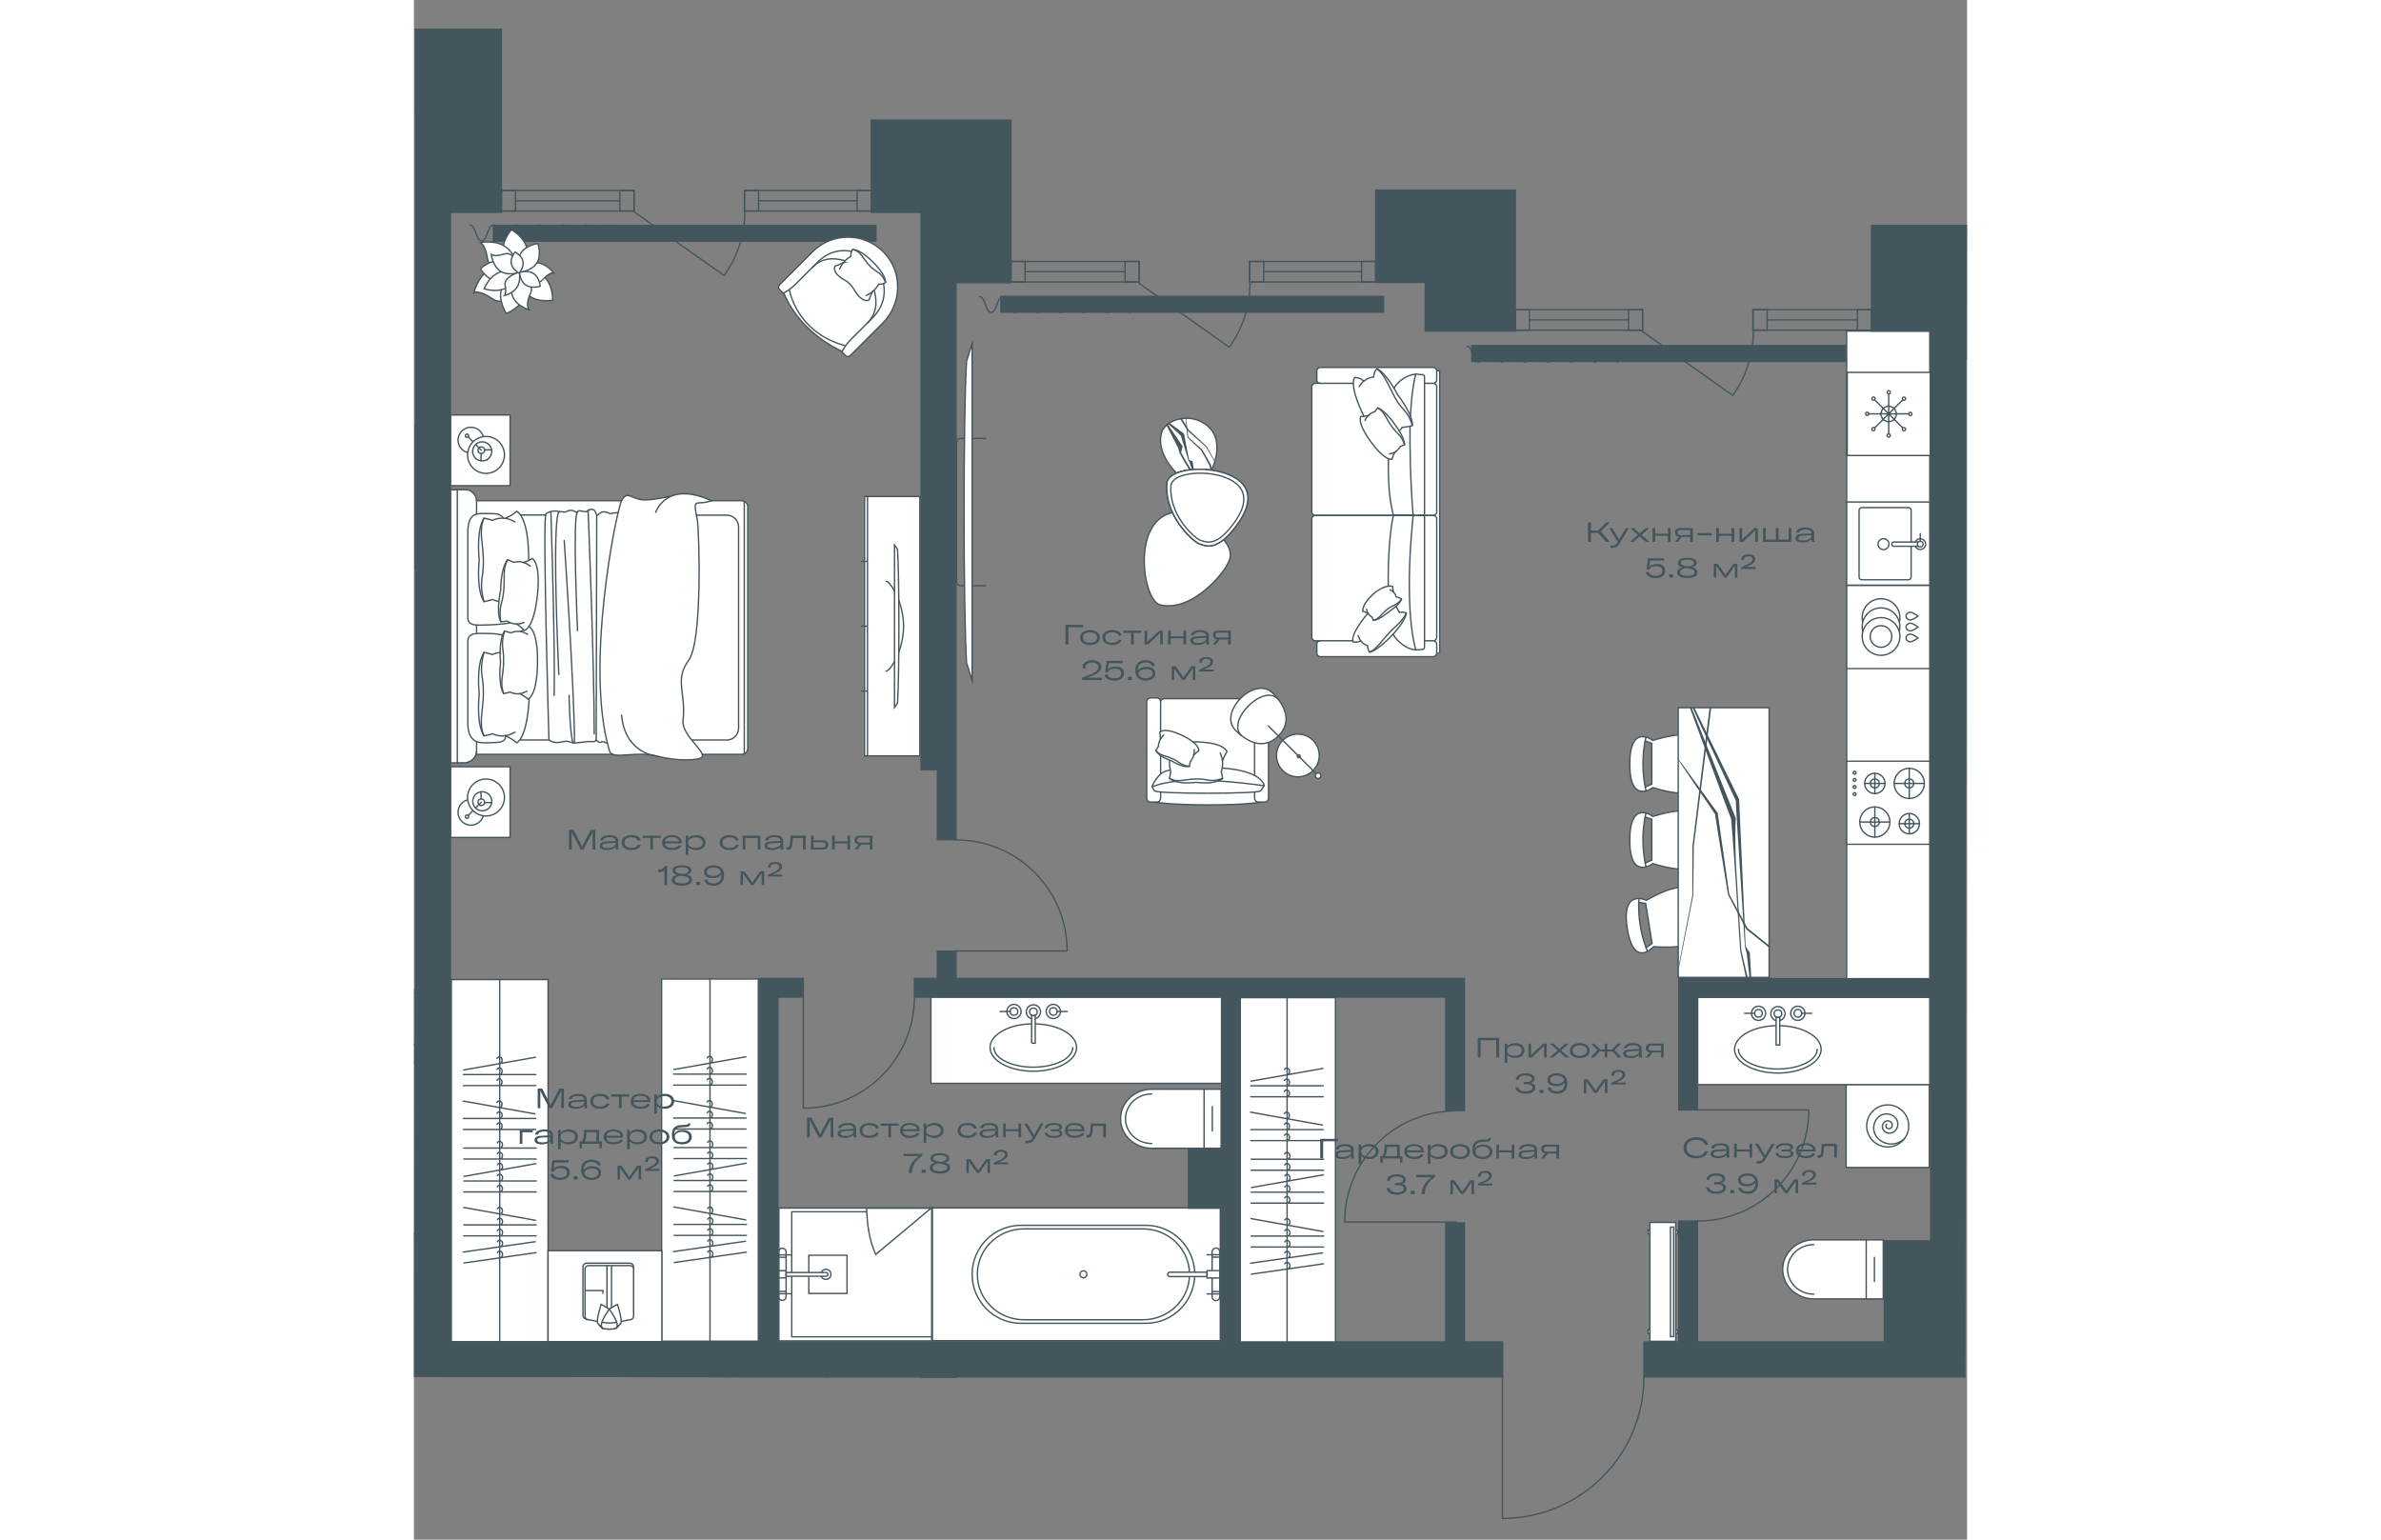 <svg version="1.1" xmlns="http://www.w3.org/2000/svg" xmlns:xlink="http://www.w3.org/1999/xlink" viewBox="300.991 81.458 454.841 450.9" width="883" height="571"><rect x="300.991" y="81.458" width="454.841" height="450.9" fill="#808080" stroke="none"/><path fill="none" stroke-width="0" d="m755.832 137.239-.472 351.928h-89.08l-16.664 39.726-43.518 3.465-.781-46.99-304.326-.73.203-403.18 454.638 55.78z"></path><path fill="none" stroke-width="0" d="M548.302 484.638h202.014l.563-306.468H603.146v-13.93l-150.747.318v-21.17H303.524l1.66 341.454 243.118-.204z"></path><clipPath id="a"><path fill="none" stroke-width="0" d="m755.832 137.239-.472 351.928h-89.08l-16.664 39.726-43.518 3.465-.781-46.99-304.326-.73.203-403.18 454.638 55.78z"></path></clipPath><g clip-path="url(#a)"><defs><pattern data-name="Радиатор горизонт" x="0" y="0" width="11.339" height="11.339" patternTransform="matrix(-.552 0 0 -.579 -23112.24 -8375.383)" patternUnits="userSpaceOnUse"></pattern><pattern data-name="Радиатор горизонт-2" x="0" y="0" width="11.339" height="11.339" patternTransform="matrix(-.618 0 0 -.579 -24088.328 -8375.117)" patternUnits="userSpaceOnUse"></pattern><pattern data-name="Радиатор горизонт-3" x="0" y="0" width="11.339" height="11.339" patternTransform="rotate(-180 -11746.108 -4189.034) scale(.579)" patternUnits="userSpaceOnUse"></pattern><pattern data-name="Радиатор горизонт-4" x="0" y="0" width="11.339" height="11.339" patternTransform="rotate(-180 -11747.271 -4186.29) scale(.579)" patternUnits="userSpaceOnUse"></pattern><pattern data-name="Радиатор горизонт-5" x="0" y="0" width="11.339" height="11.339" patternTransform="matrix(-.624 0 0 -.579 -24159.114 -8373.862)" patternUnits="userSpaceOnUse"></pattern><pattern data-name="Радиатор горизонт-6" x="0" y="0" width="11.339" height="11.339" patternTransform="matrix(-.603 0 0 -.579 -23865.785 -8374.961)" patternUnits="userSpaceOnUse"></pattern><pattern data-name="Радиатор горизонт-7" x="0" y="0" width="11.339" height="11.339" patternTransform="matrix(-.599 0 0 -.579 -23796.916 -8374.961)" patternUnits="userSpaceOnUse"></pattern><pattern data-name="Радиатор горизонт-8" x="0" y="0" width="11.339" height="11.339" patternTransform="rotate(-180 -11742.203 -4187.49) scale(.578)" patternUnits="userSpaceOnUse"></pattern><pattern data-name="Радиатор горизонт-9" x="0" y="0" width="11.339" height="11.339" patternTransform="matrix(-.6 0 0 -.579 -23828.892 -8375.254)" patternUnits="userSpaceOnUse"></pattern><pattern data-name="Радиатор горизонт-10" x="0" y="0" width="11.339" height="11.339" patternTransform="matrix(.599 0 0 .579 -6145.949 10549.28)" patternUnits="userSpaceOnUse"></pattern><pattern data-name="Радиатор горизонт-11" x="0" y="0" width="11.339" height="11.339" patternTransform="translate(-6499.18 10549.402) scale(.575)" patternUnits="userSpaceOnUse"></pattern><pattern data-name="Радиатор горизонт-12" x="0" y="0" width="11.339" height="11.339" patternTransform="translate(-6465.503 10546.337) scale(.578)" patternUnits="userSpaceOnUse"></pattern><pattern data-name="Радиатор горизонт-13" x="0" y="0" width="11.339" height="11.339" patternTransform="translate(-6460.515 10549.864) scale(.578)" patternUnits="userSpaceOnUse"></pattern><pattern data-name="Радиатор горизонт-14" x="0" y="0" width="11.339" height="11.339" patternTransform="translate(-6464.111 10546.046) scale(.578)" patternUnits="userSpaceOnUse"></pattern><pattern data-name="Радиатор горизонт-15" x="0" y="0" width="11.339" height="11.339" patternTransform="translate(-6560.534 10545.816) scale(.571)" patternUnits="userSpaceOnUse"></pattern></defs><g data-name="Layer 1"><path fill="#44565d" stroke-width="0" d="M324.065 147.263v5.027H436.5v-5.027H324.065zm148.615 20.782v5.027h112.433v-5.027H472.679zm137.91 14.42v5.027h121.15v-5.027H610.59z"></path><path d="M653.619 187.452c-1.702 0-1.702-4.63-3.403-4.63s-1.702 4.63-3.404 4.63-1.702-4.63-3.404-4.63c-1.7 0-1.7 4.63-3.4 4.63-1.701 0-1.701-4.63-3.403-4.63-1.701 0-1.701 4.63-3.403 4.63s-1.702-4.63-3.404-4.63-1.702 4.63-3.404 4.63-1.702-4.63-3.405-4.63c-1.701 0-1.701 4.63-3.403 4.63-1.703 0-1.703-4.63-3.406-4.63-1.704 0-1.704 4.63-3.408 4.63s-1.704-4.63-3.408-4.63m-98.489-9.869c-1.702 0-1.702-4.63-3.404-4.63s-1.701 4.63-3.403 4.63-1.702-4.63-3.404-4.63c-1.7 0-1.7 4.63-3.4 4.63-1.701 0-1.701-4.63-3.403-4.63s-1.702 4.63-3.404 4.63-1.701-4.63-3.403-4.63-1.702 4.63-3.404 4.63c-1.703 0-1.703-4.63-3.405-4.63-1.701 0-1.701 4.63-3.403 4.63-1.703 0-1.703-4.63-3.406-4.63-1.704 0-1.704 4.63-3.408 4.63s-1.704-4.63-3.408-4.63m-104.963-16.317c-1.701 0-1.701-4.63-3.403-4.63s-1.702 4.63-3.403 4.63c-1.702 0-1.702-4.63-3.404-4.63-1.7 0-1.7 4.63-3.4 4.63-1.702 0-1.702-4.63-3.403-4.63-1.702 0-1.702 4.63-3.404 4.63s-1.702-4.63-3.404-4.63-1.702 4.63-3.404 4.63-1.702-4.63-3.404-4.63-1.702 4.63-3.403 4.63c-1.703 0-1.703-4.63-3.406-4.63-1.704 0-1.704 4.63-3.408 4.63s-1.704-4.63-3.409-4.63" fill="none" stroke="#44565d" stroke-linecap="round" stroke-miterlimit="10" stroke-width=".4"></path><path d="M619.764 484.697v41.432m41.432-41.432c0 22.882-18.55 41.432-41.432 41.432m-13.666-86.801h-32.536m32.536-32.536c-17.97 0-32.536 14.567-32.536 32.536M459.84 496.684h41.433m-41.433 41.432c22.883 0 41.433-18.55 41.433-41.432M415.024 373.47v32.536m32.536-32.536c0 17.969-14.567 32.536-32.536 32.536m261.918.504h32.535m-32.535 32.535c17.969 0 32.535-14.566 32.535-32.535m-249.723-46.549h32.536m-32.536-32.536c17.969 0 32.536 14.567 32.536 32.536" fill="none" stroke="#44565d" stroke-linecap="round" stroke-linejoin="round" stroke-width=".4"></path><path d="M319.167 302.37c-.404 1.221-1.525 2.19-2.988 2.466l-4.479.04V224.9l4.987-.032c1.557.49 2.601 1.78 2.646 3.236h42.47c1.472-2.679 2.267-1.214 5.091-.433 2.588.716 8.952-.83 10-1.094 2.49-.859 6.09-.84 11.223 1.527h8.856c.983 0 1.78.786 1.78 1.755v70.757c0 .969-.797 1.754-1.78 1.754H385.43c.119.403.057.733-.27.972-.952.697-6.626 1.195-12.908-.446-1.217-.318-2.443-.47-3.637-.526h-2.464c-2.993.117-5.552.553-6.916 0h-40.068Z" fill="#ffffff" stroke-width="0"></path><g fill="none" stroke="#44565d" stroke-linecap="round" stroke-miterlimit="10" stroke-width=".4"><path d="M319.34 264.536v2.403m0 34.439c0 1.67-1.318 3.112-3.162 3.458l-4.478.04V224.9l4.987-.032c1.591.5 2.654 1.835 2.654 3.33v3.804m66.089 70.368h11.543c.983 0 1.78-.786 1.78-1.755v-70.757c0-.97-.797-1.755-1.78-1.755h-8.856"></path><path d="M319.34 298.783v3.586h39.893m2.57-74.266h-42.462m41.389 3.441c-.303.025-.427.109-.73.137-.25.023-.507-.008-.752.051-.158.038-.306.113-.466.138-.357.057-.701-.131-1.036-.27-.642-.266-1.402-.352-2.014-.022-.13.07-.25.156-.369.242-.124.09-.655.592-.797.546-.076-.025-.129-.246-.156-.31l-.306-.727a1.172 1.172 0 0 0-1.355-.688c-.329.08-.631.184-.745.31a1.094 1.094 0 0 1-1.013.348l-1.29-.238c-.828-.18-.606.435-1.053.41-.576-.034-.734-.64-2.01-.534l-.097.01c-.545.056-.964.523-1.508.464l-1.14-.123c-1.062-.114-2.262-.365-3.198.154 0 0-1.155.193-1.155.89m42.887 65.833h10.209c1.894 0 3.43-1.551 3.43-3.464v-58.906c0-1.913-1.536-3.464-3.43-3.464h-8.913m-51.487 65.834h8.295l.356.203c.84.478 1.812.647 2.756.478l1.039-.186c1.168-.214 1.379-.104 2.195.135l.494.144c.38.11.776.14 1.166.087l2.803-.339a8.148 8.148 0 0 1 1.896-.035 1.54 1.54 0 0 0 1.133-.357c.144-.119.595.454.771.514.281.096.587.01.876-.06s.615-.112.863.053c.107.071.194.178.316.215.123.037.256-.006.37-.067"></path><path d="M340.53 298.11s-1.762-60.018-.99-65.833h-7.273m22.259.054-.156 65.964m-27.114-65.08c-.851-1.037-1.608-1.337-3.322-1.337-4.315 0-7.168-.925-7.168 5.837v24.53c0 2.889 3.101 2.24 6.598 2.202 1.32-.014 5.02-.393 5.85-.566m-2.265 3.558c-.874-.22-2.25-.428-3.728-.445-3.496-.038-6.455-.532-6.455 2.358v23.753c0 6.762 4.182 5.87 7.168 5.837 2.227-.025 3.943-.16 3.899-2.051"></path><path d="M334.733 285.993c-.135 3.597-.926 11.238-3.602 12.992-2.573-2.023-2.573-1.451-3.298-2.095-1.955.368-3.888-.551-3.888-.551s-.883.349-2.44.625c-2.38-3.679-1.385-12.219-1.385-12.219s-.994-8.54 1.384-12.218c1.558.276 2.441.625 2.441.625s.885-.482 2.216-.598"></path><path d="M321.504 296.964c-1.59-3.806-.286-6.772-.177-12.166.117-5.806-1.413-6.147.177-12.271m9.093 23.356s-1.802 1.008-2.764 1.008m6.888-31.978c2.81 1.905 2.452 10.689 2.452 10.689s.136 8.793-2.72 10.599c-1.905-1.546-1.91-1.118-2.446-1.609-1.465.25-2.901-.463-2.901-.463s-.663.25-1.83.435c-1.744-2.78-.92-9.151-.92-9.151s-.663-6.397 1.15-9.116c1.162.227 1.819.5 1.819.5s1.453-.663 2.91-.362c.337-.29.465-.24.962-.5"></path><path d="M334.293 267.225s-1.338-.777-2.057-.79m-4.96 18.129c-1.154-2.866-.15-5.066-.018-9.096.142-4.339-.999-4.613.248-9.17m6.577 17.577s-1.357.73-2.076.717m2.583-39.159s.33-11.757-3.459-14.24c-2.573 2.024-2.573 1.451-3.298 2.095-1.955-.368-3.888.552-3.888.552s-.883-.35-2.44-.625c-2.38 3.678-1.385 12.218-1.385 12.218s-.994 8.54 1.384 12.218c1.558-.275 2.441-.625 2.441-.625s.763.363 1.815.542"></path><path d="M321.504 233.215c-1.59 3.806-.286 6.772-.177 12.165.117 5.806-1.413 6.147.177 12.271m9.093-23.355s-1.802-1.008-2.764-1.008m5.279 12.902c-1.42-.497-2.928-.036-2.928-.036s-.625-.36-1.757-.742c-2.067 2.454-2.033 8.899-2.033 8.899s-1.44 6.216.02 9.215c1.178-.026 1.86-.184 1.86-.184s1.358.902 2.837.853c.485.56.532.136 2.273 1.93 3.013-1.407 3.737-10.16 3.737-10.16s1.212-8.677-1.392-10.95c-2.074 1.205-2.027.78-2.617 1.175h0Z"></path><path d="M333.243 263.764s-1.419.541-2.132.431m-2.684-18.783c-1.493 2.639-.77 4.987-1.134 8.997-.39 4.318-1.554 4.395-.879 9.117m8.664-16.273s-1.253-.954-1.966-1.064m13.33 38.899s.088 9.184 1.043 13.897m-2.483-59.239s3.01 43.892 3.01 59.171m3.992-67.966s1.792 43.84 1.792 65.436m-10.257-64.945s-2.29-1.963-.12 47.527m-1.369 6.119s.434-9.531-.942-53.657m7.805 34.694s-1.52-33.564-.022-34.74m28.154-4.848s-7.327 1.914-10.15 1.133-3.62-2.246-5.092.433c-1.472 2.68-10.923 48.844-3.533 73.26.854 2.82 7.54-.15 13.982 1.532 6.282 1.64 11.956 1.143 12.909.446 2.007-1.469-5.884-6.342-5.349-10.978.923-7.996-2.622-11.82 1.658-17.559 4.143-5.553 3.023-38.384 2.523-40.996-1.388-7.268-.606-4.024 4.124-5.705-13.243-6.106-16.32 3.385-16.32 3.385"></path><path d="M372.252 302.895s-9.418-.558-10.449-11.985m35.931-62.487v73.748m-84.037-77.304v80.01"></path></g><g stroke="#44565d" stroke-linecap="round" stroke-miterlimit="10" stroke-width=".4"><path fill="#ffffff" d="M311.693 202.986h17.456v20.705h-17.456z"></path><path d="M316.742 213.998a3.764 3.764 0 1 1 4.57-4.656" fill="#ffffff"></path><path fill="none" d="m320.73 213.302-3.865-3.895"></path><path d="M318.298 210.851a5.402 5.402 0 1 0 7.61 7.67 5.402 5.402 0 0 0-7.61-7.67Zm4.693 4.73a2.782 2.782 0 1 1-3.918-3.948 2.782 2.782 0 0 1 3.918 3.949Z" fill="#ffffff"></path><circle cx="320.73" cy="213.302" r=".967" fill="none"></circle><circle cx="316.53" cy="209.069" r=".484" fill="none"></circle><path fill="none" d="m320.702 214.267-.104 2.087m1.176-3.15 2.008-.01"></path></g><g stroke="#44565d" stroke-linecap="round" stroke-miterlimit="10" stroke-width=".4"><path fill="#ffffff" d="M311.693 306.008h17.456v20.705h-17.456z"></path><path d="M316.742 315.702a3.764 3.764 0 1 0 4.57 4.656" fill="#ffffff"></path><path fill="none" d="m320.73 316.397-3.865 3.895"></path><path d="M325.937 318.818a5.402 5.402 0 1 0-7.67-7.61 5.402 5.402 0 0 0 7.67 7.61Zm-2.93-.767a2.782 2.782 0 1 1-3.95-3.918 2.782 2.782 0 0 1 3.95 3.918Z" fill="#ffffff"></path><circle cx="320.73" cy="316.397" r=".967" fill="none"></circle><circle cx="316.53" cy="320.63" r=".484" fill="none"></circle><path fill="none" d="m320.702 315.432-.104-2.087m1.176 3.15 2.008.01"></path></g><g stroke="#44565d" stroke-linecap="round" stroke-miterlimit="10" stroke-width=".4"><path fill="#ffffff" d="M432.976 226.86h16.164v75.979h-16.164z"></path><path fill="none" d="M433.82 226.86v75.979m0-56.984h-1.704m1.704 18.995h-1.704m1.704 18.994h-1.704m7.156-32.169c1.111 0 5.11 5.898 5.11 13.175s-3.999 13.174-5.11 13.174"></path><path d="M442.612 242.303c.534 7.666.534 37.427 0 45.093l-.885 1.239v-47.57l.885 1.238Z" fill="#ffffff"></path></g><g stroke="#44565d" stroke-linecap="round" stroke-miterlimit="10" stroke-width=".4"><path fill="#ffffff" d="M225.146 484.638h135.145v28.322H225.146z"></path><path fill="none" d="M225.147 498.799H360.29"></path></g><g stroke="#44565d" stroke-linecap="round" stroke-miterlimit="10" stroke-width=".4"><path fill="#ffffff" d="M311.951 368.322h28.323V474.39h-28.323z"></path><path fill="none" d="M326.113 368.322V474.39"></path></g><path d="M315.6 417.673h21.212m-21.212 3.214h21.212m-21.126 5.073 21.039-3.719m-21.125 5.074h21.212m-21.212 3.214h21.212m-21.275 4.529 21.034 3.77M315.6 440.17h21.212m-21.212 3.215h21.212m-21.398 4.747 21.097-3.032m-20.854 6.228 21.097-3.031m-10.649-30.624c.455 0 .824-.44.824-.982s-.37-.982-.824-.982c-.279 0-.525.165-.674.417m.674 4.761c.455 0 .824-.44.824-.982s-.37-.982-.824-.982c-.279 0-.525.165-.674.417m.699 4.76c.456 0 .824-.439.824-.981s-.368-.983-.823-.983c-.279 0-.525.166-.674.418m.673 4.761c.456 0 .824-.44.824-.982s-.368-.983-.823-.983c-.279 0-.525.166-.674.418m.648 4.761c.455 0 .824-.44.824-.982s-.37-.983-.824-.983c-.279 0-.525.165-.674.418m.674 8.04c.455 0 .824-.44.824-.982s-.37-.982-.824-.982c-.279 0-.525.165-.674.417m.699 4.695c.456 0 .824-.44.824-.982s-.368-.982-.823-.982c-.279 0-.525.165-.674.418m.673 4.761c.456 0 .824-.44.824-.983s-.368-.982-.823-.982c-.279 0-.525.165-.674.418m.673 4.778c.456 0 .824-.44.824-.982s-.368-.982-.823-.982c-.279 0-.525.165-.674.417m.673 4.744c.456 0 .824-.44.824-.983s-.368-.982-.823-.982c-.279 0-.525.165-.674.418m-9.894-53.474 21.039-3.719m-21.126 5.073h21.212m-21.212 3.214h21.212m-21.274 4.53 21.034 3.77m-20.972 1.342h21.212m-21.212 3.214h21.212m-10.681-19.283c.455 0 .824-.44.824-.983s-.369-.982-.824-.982c-.278 0-.525.165-.674.418m.674 4.76c.455 0 .824-.44.824-.982s-.369-.982-.824-.982c-.278 0-.525.165-.674.418m.649 4.76c.455 0 .823-.44.823-.982s-.369-.982-.823-.982c-.279 0-.525.165-.674.418m.674 8.04c.455 0 .823-.44.823-.983s-.369-.982-.823-.982c-.279 0-.525.165-.674.418m.699 4.695c.455 0 .824-.44.824-.982s-.369-.982-.824-.982c-.278 0-.525.165-.674.418m.674 4.76c.455 0 .824-.44.824-.982s-.369-.982-.824-.982c-.278 0-.525.165-.674.418" fill="none" stroke="#44565d" stroke-linecap="round" stroke-miterlimit="10" stroke-width=".4"></path><g stroke="#44565d" stroke-linecap="round" stroke-miterlimit="10" stroke-width=".4"><path fill="#ffffff" d="M373.527 368.168h28.322v106.067h-28.322z"></path><path fill="none" d="M387.688 368.168v106.067"></path></g><path d="M377.174 417.54h21.213m-21.213 3.214h21.213m-21.126 5.074 21.039-3.72m-21.126 5.074h21.213m-21.212 3.214h21.212m-21.275 4.529 21.034 3.771m-20.971 1.342h21.212m-21.212 3.214h21.212m-21.398 4.747 21.097-3.031m-20.854 6.227 21.097-3.03M387.68 417.54c.455 0 .824-.44.824-.982s-.37-.982-.824-.982c-.279 0-.525.165-.674.418m.674 4.76c.455 0 .824-.44.824-.982s-.37-.982-.824-.982c-.279 0-.525.165-.674.417m.7 4.761c.455 0 .823-.44.823-.982s-.368-.982-.823-.982c-.279 0-.525.165-.674.417m.674 4.761c.455 0 .823-.44.823-.982s-.368-.982-.823-.982c-.279 0-.525.165-.674.417m.648 4.761c.455 0 .824-.44.824-.982s-.369-.982-.824-.982c-.279 0-.525.165-.674.417m.674 8.041c.455 0 .824-.44.824-.983s-.369-.982-.824-.982c-.279 0-.525.165-.674.418m.7 4.695c.455 0 .823-.44.823-.982s-.368-.983-.823-.983c-.279 0-.525.166-.674.418m.674 4.761c.455 0 .823-.44.823-.982s-.368-.983-.823-.983c-.279 0-.525.166-.674.418m.674 4.778c.455 0 .823-.44.823-.982s-.368-.982-.823-.982c-.279 0-.525.165-.674.418m.674 4.743c.455 0 .823-.44.823-.982s-.368-.983-.823-.983c-.279 0-.525.165-.674.418m-9.894-53.473 21.039-3.72m-21.126 5.074h21.212m-21.212 3.214h21.212m-21.274 4.528 21.034 3.772m-20.972 1.342h21.212m-21.212 3.213h21.212M387.582 392.8c.455 0 .824-.44.824-.983s-.369-.982-.824-.982c-.278 0-.525.165-.674.418m.674 4.761c.455 0 .824-.44.824-.983s-.369-.982-.824-.982c-.278 0-.525.165-.674.418m.649 4.761c.455 0 .823-.44.823-.983s-.368-.982-.823-.982c-.279 0-.525.165-.674.418m.674 8.039c.455 0 .823-.439.823-.981s-.368-.983-.823-.983c-.279 0-.525.166-.674.418m.699 4.696c.455 0 .824-.44.824-.983s-.369-.982-.824-.982c-.278 0-.525.165-.674.418m.674 4.76c.455 0 .824-.44.824-.982s-.369-.982-.824-.982c-.278 0-.525.165-.674.418" fill="none" stroke="#44565d" stroke-linecap="round" stroke-miterlimit="10" stroke-width=".4"></path><g stroke="#44565d" stroke-linecap="round" stroke-miterlimit="10" stroke-width=".4"><path fill="#ffffff" d="M542.537 373.63h28.323v101.22h-28.323z"></path><path fill="none" d="M556.698 474.85V373.63"></path></g><path d="M546.185 420.946h21.212m-21.212 3.214h21.212m-21.125 5.073 21.039-3.719m-21.126 5.074h21.212m-21.212 3.214h21.212m-21.274 4.528 21.034 3.772m-20.972 1.342h21.212m-21.212 3.213h21.212M546 451.404l21.097-3.03m-20.854 6.226 21.097-3.03m-10.65-30.624c.456 0 .824-.44.824-.982 0-.543-.368-.983-.823-.983-.279 0-.525.165-.674.418m.673 4.761c.456 0 .824-.44.824-.982 0-.543-.368-.983-.823-.983-.279 0-.525.165-.674.418m.699 4.761c.455 0 .824-.44.824-.983 0-.542-.369-.982-.824-.982-.278 0-.525.165-.674.418m.674 4.761c.455 0 .824-.44.824-.983 0-.542-.369-.982-.824-.982-.278 0-.525.165-.674.418m.648 4.761c.456 0 .824-.44.824-.983 0-.542-.368-.982-.823-.982-.279 0-.525.165-.674.418m.673 8.04c.456 0 .824-.44.824-.982 0-.543-.368-.983-.823-.983-.279 0-.525.166-.674.418m.699 4.696c.455 0 .824-.44.824-.983 0-.542-.369-.982-.824-.982-.278 0-.525.165-.674.418m.674 4.76c.455 0 .824-.44.824-.982s-.369-.982-.824-.982c-.278 0-.525.165-.674.418m.674 4.778c.455 0 .824-.44.824-.982 0-.543-.369-.983-.824-.983-.278 0-.525.166-.674.418m.674 4.743c.455 0 .824-.44.824-.982s-.369-.982-.824-.982c-.278 0-.525.165-.674.418m-9.894-53.474 21.04-3.72m-21.126 5.075h21.212m-21.212 3.213h21.212M546 407.162l21.034 3.771m-20.972 1.342h21.212m-21.212 3.215h21.212m-10.681-19.285c.455 0 .824-.44.824-.982s-.37-.982-.824-.982c-.279 0-.525.165-.674.418m.674 4.761c.455 0 .824-.44.824-.983 0-.542-.37-.982-.824-.982-.279 0-.525.165-.674.418m.648 4.76c.455 0 .824-.44.824-.982s-.369-.982-.824-.982c-.278 0-.525.165-.674.418m.674 8.039c.455 0 .824-.44.824-.982s-.369-.982-.824-.982c-.278 0-.525.165-.674.418m.7 4.695c.455 0 .824-.44.824-.982 0-.543-.37-.982-.824-.982-.279 0-.525.165-.674.418m.674 4.761c.455 0 .824-.44.824-.983 0-.543-.37-.982-.824-.982-.279 0-.525.165-.674.417" fill="none" stroke="#44565d" stroke-linecap="round" stroke-miterlimit="10" stroke-width=".4"></path><path fill="#ffffff" stroke="#44565d" stroke-linecap="round" stroke-miterlimit="10" stroke-width=".4" d="M340.274 447.728H373.6v26.638h-33.326z"></path><g stroke="#44565d" stroke-linejoin="round" stroke-width=".4"><path d="M365.315 466.828V452.48a1.1 1.1 0 0 0-1.108-1.092h-12.603a1.1 1.1 0 0 0-1.108 1.092v14.347c0 .602 1.033 1.107 1.645 1.107" fill="#ffffff"></path><path d="M351.096 453.14c0-.577.468-1.045 1.045-1.045h12.128c.578 0 1.046.468 1.046 1.046v13.749c0 .577-.468 1.045-1.046 1.045l-6.064 1.255-6.064-1.255a1.046 1.046 0 0 1-1.045-1.045v-13.75Z" fill="#ffffff"></path><g fill="#ffffff"><path d="m355.174 469.35 1.007 1.085s1.135.269 2.03.269c1.045 0 2.019-.27 2.019-.27l1.017-1.105v-.658s-2.14-3.796-3.032-3.796c-.764 0-3.041 3.796-3.041 3.796v.678Z"></path><path d="m355.174 469.35 1.007 1.085s1.135.269 2.03.269c1.045 0 2.019-.27 2.019-.27l1.017-1.105v-.658h-.769a11.5 11.5 0 0 1-2.263.251c-.764 0-1.656-.143-2.218-.251h-.823v.678Z"></path><path d="M356.18 470.435c-.381-.757-.921-1.278 2.025-5.623-1.02-.604-2.38-1.398-2.38-1.398s-1.614 4.94-.944 5.667c.73.792 1.3 1.354 1.3 1.354Zm4.05 0c.382-.757.922-1.278-2.025-5.623 1.02-.604 2.38-1.398 2.38-1.398s1.615 4.94.945 5.667c-.73.792-1.3 1.354-1.3 1.354Z"></path></g><path fill="none" d="M358.857 464.424v-12.329m-1.329 12.329v-12.329"></path><path fill="#ffffff" d="M351.096 459.4h5.231v.946"></path></g><g stroke="#44565d" stroke-linecap="round" stroke-width=".4"><path d="m777.506 396.663 1.664-.524 14.914 1.026a6.776 6.776 0 0 0 1.91-.18l3.55-.846h22.084l12.084-1.393c.753-.087 1.414-.812 1.724-1.89l2.718-4.68c.194-.676.218-3.989.069-4.692l-.35-4.617-1.336.073-.226-1.06 1.523-6.879h-82.092v16.494l5.49-.068 5.378-2.322-5.091 3.956-5.777.753v6.849h21.764Z" fill="#ffffff" stroke-linejoin="round"></path><path d="m820.332 377.133-21.917-2.459a39.165 39.165 0 0 0-8.593-.091l-21.612 1.855c-1.99.462-4.017.64-6.04.53l-6.428-.349" fill="none" stroke-miterlimit="10"></path></g><path d="M292.876 205.443h7.293c.653 0 1.181.592 1.181 1.322v40.489c0 .73-.528 1.322-1.18 1.322h-7.294" fill="none" stroke="#44565d" stroke-linecap="round" stroke-miterlimit="10" stroke-width=".4"></path><path d="M547.172 287.246c0-.632-.47-1.145-1.05-1.145h-25.414c-.58 0-1.049.512-1.05 1.142v-.209c0-.632-.47-1.144-1.05-1.144h-1.97c-.58 0-1.05.512-1.05 1.144v28.163c0 .632.47 1.144 1.05 1.144h.985s4.935.833 16.253.833 15.35-.833 15.35-.833h.984c.58 0 1.05-.512 1.05-1.144v-28.163c0-.632-.47-1.144-1.05-1.144h-1.969c-.58 0-1.05.512-1.05 1.144" fill="#ffffff" stroke-width="0"></path><g fill="none" stroke="#44565d" stroke-linecap="round" stroke-miterlimit="10" stroke-width=".4"><path d="M517.623 316.34s4.935.834 16.253.834 15.35-.834 15.35-.834m-29.568-29.338c0-.632-.47-1.145-1.05-1.145h-1.97c-.58 0-1.05.513-1.05 1.145v28.193c0 .632.47 1.145 1.05 1.145h1.97c.58 0 1.05-.513 1.05-1.145v-1.657m27.532 0v1.657c0 .632.47 1.145 1.051 1.145h1.969c.58 0 1.05-.513 1.05-1.145v-28.193c0-.632-.47-1.145-1.05-1.145h-1.969c-.58 0-1.05.513-1.05 1.145m-27.533 8.611v-8.399c0-.633.47-1.145 1.05-1.145h25.414c.58 0 1.05.512 1.05 1.145v21.087"></path><path d="M522.315 306.991c-.772.191-1.677.331-2.51 1.054-1.414 1.226-2.621 3.266-2.621 3.812l.665 1.167c0 .989 31.132.989 31.132 0l1.014-1.461c0-.701-1.1-2.11-2.804-3.005-2.39-1.255-5.967-1.944-9.371-2.15"></path><path d="M522.315 304.26c-.234 1.598.351 3.179.351 3.179s-.222.722-.398 1.996c2.341 1.945 7.776 1.132 7.776 1.132s5.435.813 7.776-1.132c-.176-1.274-.398-1.996-.398-1.996s.585-1.58.351-3.18c.41-.593.046-.593 1.333-2.697-1.58-3.1-9.98-2.835-9.98-2.835"></path><path d="M537.131 301.999s.642 1.474.642 2.26m-15.505 5.176c2.422 1.3 4.31.234 7.742.145 3.695-.096 3.912 1.156 7.81-.145m-18.241-11.461c-.55.943-.575 2.118-.575 2.118s-.322.39-.752 1.145c.994 1.93 4.638 3.036 4.638 3.036s3.237 2.135 5.207 1.601c.208-.859.248-1.382.248-1.382s.767-.826 1.02-1.908c.408-.253.177-.362 1.52-1.31-.224-2.433-5.028-4.494-5.028-4.494s-4.669-2.401-6.446-.91c.287 1.715.057 1.607.168 2.104h0Z"></path><path d="M529.525 300.961s.037 1.125-.16 1.623m-11.113-1.347c1.207 1.546 2.67 1.433 4.864 2.4 2.364 1.041 2.187 1.899 4.98 2.237m-7.545-9.139s-.775.741-.973 1.24m.08 4.609v5.46m16.819 2.132c3.475.17 9.276.784 13.518 1.387m-32.811.294s2.771-1.118 6.762-1.567"></path></g><g stroke="#44565d" stroke-linecap="round" stroke-miterlimit="10" stroke-width=".4"><circle cx="559.856" cy="302.704" r="6.257" fill="#ffffff"></circle><path d="M559.684 302.917a.424.424 0 1 0 .848 0 .424.424 0 0 0-.848 0Zm5.302 5.678a.8.8 0 1 0 1.599 0 .8.8 0 0 0-1.599 0Zm-10.832-11.622c3-3.01 3.509-7.364-1.706-12.567s-16.075 5.702-10.86 10.904c5.215 5.203 9.567 4.674 12.566 1.663h0Z" fill="#ffffff"></path><path d="M553.954 286.073c-4.34-4.327-15.037 6.408-10.698 10.735m7.96-2.754 13.772 13.743" fill="none"></path></g><g stroke="#44565d" stroke-linecap="round" stroke-miterlimit="10" stroke-width=".4"><path d="M468.373 209.844h-7.293c-.653 0-1.181.593-1.181 1.323v40.488c0 .73.528 1.323 1.18 1.323h7.294" fill="none"></path><path d="M462.836 187.2c-.98 15.885-.98 72.537 0 88.422l1.625 5.072v-98.566l-1.625 5.073Z" fill="#ffffff"></path></g><path d="M342.871 488.202v21.194m3.211-21.194v21.194m5.07-21.108-3.716 21.021m-4.565-10.61c0 .454-.44.822-.981.822s-.982-.368-.982-.822c0-.279.165-.525.418-.674m4.756.674c0 .454-.439.822-.98.822s-.982-.368-.982-.822c0-.279.165-.525.417-.674m4.757.699c0 .455-.44.823-.982.823s-.981-.368-.981-.823c0-.278.165-.524.417-.673m-44.795-9.756v21.193m5.069-21.107-3.715 21.021m5.069-21.107v21.193m3.211-21.193v21.193m4.525-21.255 3.768 21.016m1.34-20.954v21.193m3.212-21.193v21.193m4.743-21.378-3.029 21.078m6.223-20.836-3.029 21.08m-27.387-10.641c0 .455-.439.823-.981.823s-.981-.368-.981-.823c0-.278.165-.524.417-.673m4.757.699c0 .454-.44.823-.982.823s-.981-.369-.981-.823c0-.279.165-.525.417-.674m4.757.674c0 .454-.44.823-.982.823s-.981-.369-.981-.823c0-.279.165-.525.417-.674m4.757.648c0 .455-.44.823-.981.823s-.982-.368-.982-.823c0-.278.165-.524.418-.673m8.033.673c0 .455-.44.823-.982.823s-.981-.368-.981-.823c0-.278.165-.524.417-.673m4.691.699c0 .454-.439.823-.98.823s-.982-.369-.982-.823c0-.279.165-.525.417-.674m4.757.674c0 .454-.44.823-.982.823s-.98-.369-.98-.823c0-.279.164-.525.417-.674m4.773.674c0 .454-.439.823-.981.823s-.981-.369-.981-.823c0-.279.165-.525.417-.674m4.739.674c0 .454-.44.823-.981.823s-.982-.369-.982-.823c0-.279.165-.525.418-.674" fill="none" stroke="#44565d" stroke-linecap="round" stroke-miterlimit="10" stroke-width=".4"></path><g fill="#ffffff" stroke="#44565d" stroke-miterlimit="10" stroke-width=".4"><path d="M391.669 484.842h1.112v8.592h-1.112zm29.659.028h1.112v8.593h-1.112z"></path><path d="M389.352 485.369h35.405v7.539h-35.405z"></path><path d="M390.74 485.98h32.628v.91h-32.627z"></path></g><path d="M539.029 247.062c.672-1.329 2.373-3.61-.924-7.58-3.526 2.876-5.733 1.621-6.98 1.271-1.09-.306-5.452-3.825-7.93-9.132a7.127 7.127 0 0 0-1 .24c-10.948 3.514-7.656 25.515-2.681 26.72 9.034 2.186 18.07-8.662 19.515-11.519h0Zm-4.486-27.915.035-.071c2.482-5.36 1.86-9.93-.615-12.356-5.058-4.958-12.767-2.465-13.964 1.324-1.325 4.19 1.213 8.823 4.338 11.974 2.554-1.075 6.46-1.394 10.206-.871h0Z" fill="#ffffff" stroke="#44565d" stroke-linecap="round" stroke-miterlimit="10" stroke-width=".4"></path><path d="M538.105 239.481c1.014-.827 2.137-1.994 3.378-3.626 1.73-2.273 4.661-6.487 3.44-10.438-1.103-3.573-5.61-5.604-10.38-6.27-3.746-.523-7.652-.204-10.206.87-1.666.702-2.757 1.725-2.847 3.048-.213 3.152.537 6.052 1.706 8.556 2.477 5.307 6.838 8.826 7.93 9.132 1.246.35 3.453 1.605 6.979-1.272Z" fill="none" stroke="#44565d" stroke-linecap="round" stroke-miterlimit="10" stroke-width=".4"></path><path d="M538.105 239.481c1.014-.827 2.137-1.994 3.378-3.626 1.73-2.273 4.661-6.487 3.44-10.438-1.103-3.573-5.61-5.604-10.38-6.27-3.746-.523-7.652-.204-10.206.87-1.666.702-2.757 1.725-2.847 3.048-.213 3.152.537 6.052 1.706 8.556 2.477 5.307 6.838 8.826 7.93 9.132 1.246.35 3.453 1.605 6.979-1.272Z" fill="#ffffff" stroke="#44565d" stroke-linecap="round" stroke-miterlimit="10" stroke-width=".4"></path><path d="M537.628 238.544c.913-.744 1.923-1.795 3.04-3.263 1.556-2.046 4.195-5.838 3.097-9.394-.993-3.216-5.05-5.044-9.343-5.643-3.37-.471-6.887-.184-9.185.783-1.5.632-2.482 1.552-2.563 2.743-.192 2.837.484 5.447 1.536 7.7 2.229 4.777 6.154 7.943 7.136 8.22 1.123.314 3.109 1.443 6.282-1.146Z" fill="none" stroke="#44565d" stroke-linecap="round" stroke-miterlimit="10" stroke-width=".4"></path><path d="m521.778 205.731 4.219 6.265.136.203-.478 1.766-.03-.12 1.355 2.501c.482.815.991 1.615 1.486 2.423.174.271-.257.544-.426.263-.897-1.385-2.08-3.463-2.855-4.948l-.03-.12-.439-1.617.096.35-3.464-6.71c-.145-.267.264-.516.43-.256Z" fill="#44565d" stroke-width="0"></path><path d="m522.285 205.335 4.079 3.004.142.105.033.173 1.472 7.58-.035-.06.94.378.115.046.026.188.297 2.092a.251.251 0 0 1-.486.12l-.701-1.994.14.234-.485-.89-.036-.059-2.264-7.38.175.277-3.73-3.428c-.229-.2.073-.576.318-.386Zm12.025 13.78-.461-1.543.02.05-2.324-4.24c.216.239-4.031-3.802-3.987-3.748l-.038-.036-.005-.05-.57-5.586c-.01-.103.157-.13.17-.018l.67 5.575-.042-.085c.035.033 4.11 3.689 4.14 3.717.025.033 2.4 4.192 2.423 4.226.007.01.02.038.022.051l.462 1.543c.096.306-.39.458-.479.144Z" fill="#44565d" stroke-width="0"></path><path d="M525.83 203.944a111.527 111.527 0 0 1 2.032 3.35l5.303 4.9.017.016.01.018 2.421 4.373c.052.09-.092.182-.148.084.009.01-2.591-4.445-2.483-4.289l-5.395-4.798a125.405 125.405 0 0 1-2.18-3.389c-.17-.268.253-.541.423-.265Z" fill="#44565d" stroke-width="0"></path><path d="M600.479 272.976h.91v-82.742h-.872v-.124c0-.58-.47-1.05-1.05-1.05h-33.01c-.58 0-1.05.47-1.05 1.05v2.656c0 .52.422.943.943.943h-1.37c-.58 0-1.05.47-1.05 1.05v36.596c0 .58.47 1.05 1.05 1.05-.58 0-1.05.47-1.05 1.05v34.608c0 .58.47 1.05 1.05 1.05h1.367a.943.943 0 0 0-.94.943v2.656c0 .58.47 1.05 1.05 1.05h33.01c.487 0 .894-.334 1.012-.785Z" fill="#ffffff" stroke-width="0"></path><g fill="none" stroke="#44565d" stroke-linecap="round" stroke-miterlimit="10" stroke-width=".4"><path d="M579.165 203.255s-4.316-8.27-2.698-11.274c2.437.315 2.086.876 2.8 1.012 1.164-.97 2.778-1.115 2.778-1.115s.057-1.675.99-2.437c2.906 1.44 6.032 7.614 6.032 7.614s4.557 5.798 4.306 9.031c-1.133.412-2.962.523-2.962.523s-.247.518-.88 1.028"></path><path d="M583.036 189.44c2.32 1.881 3.425 5.095 5.306 8.558 2.026 3.728 3.767 3.66 5.03 8.088m-15.576-11.411s.832-1.32 1.47-1.682m1.154 10.185c.762-.85 1.929-1.125 1.929-1.125s.285-.465.898-1.134c2.257.78 4.859 4.656 4.859 4.656s2.9 3.638 3.012 6.093c-.79.427-1.3.584-1.3.584s-.575 1.085-1.574 1.612c-.12.538-.304.286-.812 2.082-2.507.241-6.145-5.046-6.145-5.046s-3.936-5.056-3.028-7.482c1.81-.016 1.626-.267 2.16-.24h0Z"></path><path d="M586.673 214.393s1.137-.19 1.57-.53m-4.996-12.944c1.943 1.114 2.31 2.878 3.999 5.289 1.817 2.595 2.616 2.206 3.872 5.46m-11.62-7.073s.488-1.078.921-1.417m16.525-9.469h2.522c.58 0 1.05.47 1.05 1.05v36.596c0 .58-.47 1.05-1.05 1.05h-4.291m4.291-38.696c.58 0 1.05-.47 1.05-1.05v-2.549c0-.58-.47-1.05-1.05-1.05h-33.009c-.58 0-1.05.47-1.05 1.05v2.656c0 .52.422.943.943.943"></path><path d="M593.624 232.405h-28.643c-.58 0-1.05-.47-1.05-1.05v-36.596c0-.58.47-1.05 1.05-1.05h10.993"></path><path d="M586.378 215.954c-.147 8.803.586 12.968 1.454 16.45h8.817c.183-.108.295-.345.295-.61v-39.853c0-.32-.148-.609-.373-.728l-2.174-.195c-3.767.377-6.13 3.396-6.36 4.098"></path><path d="M592.708 206.295c-.108 5.556.088 16.611.916 26.11m.773-41.349s-1.167 3.637-1.577 12.295m-12.595 57.885s-4.928 5.577-4.25 8.215c1.947.223 1.782-.28 2.36-.248.717.975 1.94 1.396 1.94 1.396s-.01 1.095.567 1.864c2.527-.558 6.61-4.972 6.61-4.972s3.749-3.892 4.174-6.444c-.799-.536-2.049-.252-2.049-.252s-.568-1.112-.961-1.628"></path><path d="M580.842 272.463c2.157-1.011 3.361-3.075 5.482-5.396 2.283-2.5 3.475-2.833 5.302-6.02m-14.106 6.572s.39 1.181.816 1.585m2.052-8.157c.392.738 1.174 1.14 1.174 1.14s.12.38.439.964c1.741-.158 4.307-2.395 4.307-2.395s3.385-2.136 3.897-3.862c-.487-.443-1.54-.644-1.54-.644s-.217-.872-.835-1.423c.01-.403-.165-.257-.21-1.623-1.74-.612-4.554 1.176-5.62 2.162s-3.324 3.246-3.106 5.13c1.285.33 1.11.477 1.494.55h0Z"></path><path d="M586.807 254.175s.775.336 1.023.652M582 263.15c1.578-.45 2.15-1.639 3.774-3.056 1.748-1.525 2.966-1.108 4.431-3.2m-10.222 2.984s.156.852.405 1.17m16.556 8.065h2.522c.58 0 1.05-.47 1.05-1.05v-34.608c0-.58-.47-1.05-1.05-1.05h-4.291m4.291 36.708c.58 0 1.05.47 1.05 1.05v2.549c0 .58-.47 1.05-1.05 1.05h-33.009c-.58 0-1.05-.47-1.05-1.05v-2.656c0-.52.422-.943.943-.943"></path><path d="M593.624 232.405h-28.643c-.58 0-1.05.47-1.05 1.05v34.608c0 .58.47 1.05 1.05 1.05h10.93"></path><path d="M586.326 253.125c-.148-8.804.638-17.237 1.506-20.72h8.817c.183.109.295.345.295.61v37.867c0 .32-.148.608-.373.727l-2.174.196c-3.767-.378-6.385-3.873-6.615-4.575"></path><path d="M594.397 271.766s-3.71-10.852-.773-39.361"></path></g><path fill="none" stroke="#44565d" stroke-linecap="round" stroke-miterlimit="10" stroke-width=".4" d="M600.618 272.783h.772V190.04h-.692"></path><g fill="#ffffff" stroke="#44565d" stroke-miterlimit="10" stroke-width=".4"><path d="M662.432 441.732h8.592v1.094h-8.592zm-.029 29.163h8.593v1.094h-8.593z"></path><path d="M662.959 439.454h7.539v34.813h-7.54z"></path><path d="M668.976 440.819h.91v32.083h-.91z"></path></g><path d="m438.228 176.127-9.37 9.37c-.982.982-1.566-.027-2.549-1.01l-.152-.221c-7.876-3.806-13.708-9.72-16.778-16.778l-.221-.153c-.983-.982-1.992-1.566-1.01-2.548l9.586-9.586c5.815-5.815 15.305-5.717 20.997.295 5.485 5.795 5.14 14.988-.503 20.63Z" fill="#ffffff" stroke-width="0"></path><g fill="none" stroke="#44565d" stroke-linecap="round" stroke-miterlimit="10" stroke-width=".4"><path d="m438.228 176.127-9.37 9.37c-.982.982-1.566-.027-2.549-1.01l-.152-.221c-7.876-3.806-13.708-9.72-16.778-16.778l-.221-.153c-.983-.982-1.992-1.566-1.01-2.548l9.586-9.586c5.815-5.815 15.305-5.717 20.997.295 5.485 5.795 5.14 14.988-.503 20.63h0Z"></path><path d="M438.511 164.558c.718 3.676-.45 7.226-3.26 10.035l-6.194 6.195a15.752 15.752 0 0 0-2.748 3.699h0m-17.151-17.152h0a15.752 15.752 0 0 0 3.699-2.747l6.362-6.362c2.784-2.783 6.256-3.877 9.871-3.134"></path><path d="M427.177 157.788c-3.632-.987-6.762-.758-9.464 1.944m16.043 16.356c2.72-2.72 2.998-5.996 2.04-9.68"></path><path d="M426.756 158.39c.89-1.149 2.22-1.835 2.22-1.835s-.204-1.126.512-2.035c2.527.047 5.938 3.699 5.938 3.699s3.653 3.411 3.7 5.94c-.91.715-2.036.51-2.036.51s-.686 1.33-1.835 2.22c-.153.604-.353.403-.987 2.453-1.778.692-3.442-1.466-4.44-3.182-.656-1.13-1.58-2.088-2.727-2.713-1.56-.85-3.486-2.304-2.798-4.07 2.05-.634 1.85-.834 2.453-.987v0Z"></path><path d="M433.46 167.978s1.293-.587 1.795-1.089m-5.767-12.369c2.436.566 2.839 2.503 4.902 4.694 2.22 2.359 3.255 1.594 4.735 4.944m-13.458-3.974s.587-1.293 1.089-1.794"></path></g><path d="M410.976 166.47s2.006 12.262 16.2 16.2" fill="none" stroke="#44565d" stroke-linecap="round" stroke-miterlimit="10" stroke-width=".4"></path><g fill="#ffffff" stroke="#44565d" stroke-linecap="round" stroke-miterlimit="10" stroke-width=".4"><path d="M324.025 168.976c4.95 3.377 8.021-6.764 8.021-6.764s-4.63-3.315-8.354-1.956c-3.724 1.36-5.13 6.878-5.13 6.878s1.453-.894 5.463 1.842Zm10.081-14.579c.592 3.468-2.412 6.874-2.412 6.874s-3.965-2.216-4.557-5.684 2.412-6.874 2.412-6.874 3.965 2.216 4.557 5.684Z"></path><path d="M333.369 168.295c-1.086 3.347-5.329 4.969-5.329 4.969s-2.482-3.804-1.396-7.15c1.086-3.347 5.328-4.969 5.328-4.969s2.483 3.804 1.397 7.15Z"></path><path d="M339.094 162.54c2.669 2.292 2.53 6.832 2.53 6.832s-4.467.823-7.136-1.469c-2.67-2.292-2.53-6.832-2.53-6.832s4.467-.823 7.136 1.469Zm-16.604-5.513c.674 4.706 9.052 3.499 9.052 3.499s-.528-4.456-3.571-6.681-7.45-1.377-7.45-1.377 1.425.746 1.97 4.559h0Z"></path><path d="M338.725 163.368c-2.5 2.773-6.721-2.332-6.721-2.332s2.304-2.681 5.035-2.592c2.732.09 4.856 2.916 4.856 2.916s-1.145-.238-3.17 2.008h0Z"></path><path d="M335.205 167.226c-1.779 3.582-.485 4.936-.485 4.936s-5.317-1.422-5.132-5.899c.112-2.73 2.298-5.171 2.298-5.171s4.534 3.686 3.319 6.134v0Zm1.805-8.783c-1.437 2.324-4.938 2.764-4.938 2.764s-1.17-3.329.268-5.653 4.939-2.763 4.939-2.763 1.17 3.328-.268 5.652Z"></path><path d="M333.793 164.967c-1.693-1.114-1.945-3.717-1.945-3.717s2.49-.798 4.183.316 1.945 3.717 1.945 3.717-2.491.797-4.183-.316Zm-7.307-7.124c3.087.437 5.151 3.894 5.151 3.894s-2.942 2.748-6.03 2.31c-3.088-.436-5.152-3.893-5.152-3.893s2.943-2.748 6.03-2.311Z"></path><path d="M327.782 165.888c-2.853 1.327-6.22.137-6.22.137s1.261-3.34 4.115-4.666 6.22-.138 6.22-.138-1.261 3.34-4.115 4.667Z"></path><path d="M327.402 155.843c3.543-1.152 4.67 5.364 4.67 5.364s-3.329 1.17-5.653-.268-2.763-4.939-2.763-4.939.875.776 3.746-.157h0Z"></path><path d="M327.707 165.107c-.537-2.657 4.124-3.944 4.124-3.944s.566 2.49-.622 4.374-3.679 2.448-3.679 2.448.612-.725.177-2.878v0Z"></path><path d="M329.496 158.68c-.324-1.715 1.135-3.43 1.135-3.43s1.985 1.063 2.31 2.778-1.136 3.429-1.136 3.429-1.985-1.064-2.31-2.778Z"></path></g><g stroke="#44565d" stroke-linecap="round" stroke-miterlimit="10" stroke-width=".4"><path fill="#ffffff" d="M225.272 371.372h75.763v16h-75.763z"></path><path fill="none" d="M301.035 372.207h-75.763"></path></g><path d="M661.876 345.104s-7.43-3.579-5.557 8.29l.004.023c1.912 11.86 7.72 5.27 7.72 5.27 8.656.636 11.152-.913 11.805-1.925.652-1.012.822-2.414.613-3.727l-1.29-8.085c-.21-1.313-.799-2.543-1.718-3.2-.918-.658-3.718-1.011-11.577 3.354Zm-.167.905 1.877 11.75-1.76 1.267-.048-.132c-1.491-4.092-2.209-8.516-2.105-12.974l.012-.184 2.024.273Z" fill="#ffffff" stroke-width="0"></path><g fill="none" stroke="#44565d" stroke-linecap="round" stroke-miterlimit="10" stroke-width=".4"><path d="M675.171 344.95c-.21-1.313-.8-2.543-1.718-3.2-.918-.658-3.718-1.011-11.577 3.354h0s-7.43-3.579-5.557 8.29l.004.023c1.912 11.86 7.72 5.27 7.72 5.27h0c8.657.636 11.153-.913 11.805-1.925.652-1.012.822-2.414.613-3.727l-1.29-8.085Z"></path><path d="M674.467 355.855c.595-.864.76-2.05.583-3.157l-.542-3.398-.542-3.398c-.176-1.107-.695-2.14-1.515-2.683m-10.625 15.807 1.76-1.267-1.877-11.75-2.024-.273"></path><path d="m662.22 360.019-.394-.993-.048-.132c-1.491-4.092-2.209-8.516-2.105-12.974l.008-.345.092-.893"></path></g><path d="M663.807 320.542s-6.739-5.163-6.76 6.913v.023c.021 12.076 6.76 6.89 6.76 6.89 8.405 2.545 11.1 1.577 11.9.727.8-.85 1.186-2.189 1.186-3.525v-8.23c0-1.336-.387-2.676-1.186-3.525-.8-.85-3.495-1.818-11.9.727Zm-.306.853.002 11.96-1.927.854-.026-.14a36.127 36.127 0 0 1-.036-13.213l.04-.178 1.947.717Z" fill="#ffffff" stroke-width="0"></path><g fill="none" stroke="#44565d" stroke-linecap="round" stroke-miterlimit="10" stroke-width=".4"><path d="M676.893 323.34c0-1.336-.387-2.676-1.186-3.525-.8-.85-3.495-1.818-11.9.727h0s-6.739-5.163-6.76 6.913v.023c.021 12.076 6.76 6.89 6.76 6.89h0c8.405 2.545 11.1 1.577 11.9.727.8-.85 1.186-2.189 1.186-3.525v-8.23h0Z"></path><path d="M674.492 333.897c.72-.716 1.068-1.845 1.068-2.971v-6.918c0-1.126-.348-2.255-1.068-2.972m-12.916 13.174 1.927-.855-.003-11.96-1.946-.718"></path><path d="m661.806 335.272-.23-1.063-.026-.14a36.129 36.129 0 0 1-.036-13.213l.062-.337.23-.857"></path></g><path d="M663.807 298.289s-6.739-5.164-6.76 6.912v.023c.021 12.077 6.76 6.89 6.76 6.89 8.405 2.545 11.1 1.577 11.9.728.799-.85 1.185-2.19 1.185-3.526v-8.23c0-1.336-.386-2.675-1.185-3.525-.8-.85-3.495-1.818-11.9.728Zm-.306.852.002 11.96-1.927.855-.026-.14a36.127 36.127 0 0 1-.036-13.214l.04-.178 1.947.717Z" fill="#ffffff" stroke-width="0"></path><g fill="none" stroke="#44565d" stroke-linecap="round" stroke-miterlimit="10" stroke-width=".4"><path d="M676.892 301.086c0-1.336-.386-2.675-1.186-3.525-.8-.85-3.494-1.818-11.9.728h0s-6.738-5.164-6.758 6.912v.023c.02 12.077 6.759 6.89 6.759 6.89h0c8.405 2.545 11.1 1.577 11.9.728.799-.85 1.186-2.19 1.186-3.526v-8.23h0Z"></path><path d="M674.492 311.644c.72-.717 1.068-1.846 1.068-2.972v-6.918c0-1.126-.348-2.255-1.068-2.972m-12.916 13.174 1.927-.855-.003-11.96-1.946-.717"></path><path d="m661.806 313.018-.23-1.062-.027-.14a36.129 36.129 0 0 1-.035-13.214l.062-.337.23-.857"></path></g><path fill="#ffffff" stroke="#44565d" stroke-linecap="round" stroke-miterlimit="10" stroke-width=".4" d="M671.24 288.72h26.627v78.968H671.24z"></path><path d="m675.175 288.739 12.873 32.206.05.124-.005.1c-.303 6.36-.016 12.986.419 19.349.271 4.764.909 14.641 1.228 19.291l1.817 7.825a.25.25 0 1 1-.488.108l-1.679-7.855c-.86-12.544-1.595-26.19-2.672-38.671.306 1.08-12.066-32.522-12.01-32.297a.25.25 0 0 1 .467-.18Z" fill="#44565d" stroke-width="0"></path><path d="m675.969 288.696 13.07 26.776.046.094.005.104c-.01.004 1.923 43.055 1.891 42.888l1.197 1.906.03.048.006.094.409 7.06a.25.25 0 0 1-.498.044l-.825-7.024c.173.68-.563-2.164-.531-2.036.011.044-2.827-43.6-2.677-42.727l-12.575-27.011a.25.25 0 0 1 .452-.216Z" fill="#44565d" stroke-width="0"></path><path d="M697.71 358.864c-.039-.033-6.526-5.236-6.56-5.265-.066-.145-5.306-10.008-5.35-10.159.073.158-4.013-24.407-3.743-23.511.023-.078-11.188-16.24-10.976-16.33.177-.185 11.549 15.852 11.66 15.848l.057.079.014.1c-.012-.018 3.447 23.982 3.371 23.688l5.384 10.005c-.345-.326 6.522 5.215 6.456 5.155.25.187-.058.606-.313.39Z" fill="#44565d" stroke-width="0"></path><path d="M680.895 288.847c-.001-.004-5.104 40.581-5.095 40.478l-.162 14.384c.003.024-4.205 21.261-4.208 21.287-.017.103-.192.076-.167-.033.001 0 4.117-21.36 4.103-21.256l.024-14.385c-.004-.019 5.008-40.514 5.008-40.537a.25.25 0 1 1 .497.062Z" fill="#44565d" stroke-width="0"></path><path fill="#ffffff" stroke="#44565d" stroke-linecap="round" stroke-miterlimit="10" stroke-width=".4" d="M276.825 418.478h24.34v24.34h-24.34zm-46.147-25.76h70.516v25.618h-70.516z"></path><g stroke="#44565d" stroke-linecap="round" stroke-miterlimit="10" stroke-width=".4"><path d="M537.381 417.732h-20.304c-5.05 0-9.145-3.87-9.145-8.645v0c0-4.774 4.094-8.645 9.145-8.645h20.304v17.29Z" fill="#ffffff"></path><path d="M517.045 416.34c-4.237 0-7.673-3.247-7.673-7.253h0c0-4.005 3.436-7.253 7.673-7.253" fill="#ffffff"></path><path fill="none" d="M534.798 405.545v7.084m-2.404-12.187v17.29"></path></g><path fill="#ffffff" stroke-width="0" d="M407.96 435.24h44.793v38.892H407.96z"></path><g stroke="#44565d" stroke-linecap="round" stroke-miterlimit="10" stroke-width=".4"><path fill="#ffffff" d="M407.87 435.244h44.75v38.888h-44.75z"></path><path d="m452.484 435.244-16.261 13.593c-2.127-4.784-2.507-9.471-2.683-13.593h18.944Z" fill="none"></path><path fill="none" d="M452.484 472.944h-40.848v-36.607h21.927"></path></g><path fill="#ffffff" stroke="#44565d" stroke-linecap="round" stroke-miterlimit="10" stroke-width=".4" d="M452.399 373.47h85.127v25.249H452.4zm.435 61.743h84.3v38.87h-84.3z"></path><g stroke="#44565d" stroke-linecap="round" stroke-miterlimit="10" stroke-width=".4"><g fill="none"><ellipse cx="482.381" cy="388.232" rx="12.674" ry="6.942"></ellipse><path d="M493.915 388.232c0 3.178-5.164 5.755-11.534 5.755s-11.533-2.577-11.533-5.755"></path></g><g fill="none"><circle cx="476.717" cy="377.676" r="2.082"></circle><circle cx="476.717" cy="377.676" r="1.113"></circle><path d="M475.604 377.676h-2.978"></path></g><g fill="none"><circle cx="488.24" cy="377.676" r="2.082"></circle><circle cx="488.24" cy="377.676" r="1.113"></circle><path d="M489.352 377.676h2.978"></path></g><circle cx="482.409" cy="377.785" r="2.082" fill="none"></circle><circle cx="482.409" cy="377.785" r="1.113" fill="none"></circle><path fill="#ffffff" d="m481.882 386.94 1.056.023v-8.066h-1.056v8.044z"></path></g><g stroke="#44565d" stroke-linecap="round" stroke-miterlimit="10" stroke-width=".4"><g fill="none"><path d="M478.768 440.3h36.576c7.901 0 14.306 6.424 14.306 14.348s-6.405 14.348-14.306 14.348h-36.576c-7.9 0-14.305-6.424-14.305-14.348s6.405-14.348 14.305-14.348Z"></path><path d="M479.625 441.343h34.863c7.531 0 13.636 5.957 13.636 13.305s-6.105 13.305-13.636 13.305h-34.863c-7.531 0-13.636-5.957-13.636-13.305s6.105-13.305 13.636-13.305Z"></path><path d="M497.056 453.623c-.562 0-1.018.46-1.018 1.025s.456 1.025 1.018 1.025 1.02-.459 1.02-1.025-.457-1.025-1.02-1.025Z"></path></g><path d="M533.263 454.025v1.282h-10.888a.642.642 0 0 1-.641-.641h0c0-.354.287-.641.641-.641h10.888Z" fill="#ffffff"></path><path d="M533.263 453.575h3.726v2.146h-3.726zm2.603 8.767h0c-.62 0-1.123-.506-1.123-1.13v-5.49h2.246v5.49c0 .624-.503 1.13-1.123 1.13Zm1.124-1.956h-3.727m3.717-.685h-2.237m1.123-12.746h0c.62 0 1.123.506 1.123 1.13v5.49h-2.246v-5.49c0-.624.503-1.13 1.123-1.13Zm-2.603 1.955h3.707m.01.713h-2.237" fill="none"></path></g><g stroke="#44565d" stroke-linecap="round" stroke-miterlimit="10" stroke-width=".4"><path fill="none" d="M416.639 449.072h11.186v11.187H416.64z"></path><circle cx="421.657" cy="454.666" r="1.468" fill="#ffffff"></circle><path d="M422.232 454.666h0c0 .3-.243.542-.542.542h-11.707v-1.085h11.707c.299 0 .542.243.542.543v0Z" fill="#ffffff"></path><path d="M407.741 453.584h2.242v2.129h-2.242zm1.121 8.697h0a1.12 1.12 0 0 0 1.121-1.12v-5.448h-2.242v5.447c0 .62.502 1.121 1.121 1.121Zm-1.121-1.941h3.72m-3.711-.678h2.233m-1.121-12.647h0c-.619 0-1.121.502-1.121 1.121v5.448h2.242v-5.448a1.12 1.12 0 0 0-1.12-1.12Zm2.599 1.94h-3.7m-.011.707h2.233" fill="none"></path></g><g fill="#ffffff" stroke="#44565d" stroke-linecap="round" stroke-miterlimit="10" stroke-width=".4"><path d="M720.422 399.023h24.34v24.34h-24.34z"></path><circle cx="732.592" cy="411.193" r="6.159"></circle><path d="M737.511 414.882a5.47 5.47 0 0 1-7.736 0 4.376 4.376 0 0 1 0-6.188 3.5 3.5 0 0 1 4.951 0 2.8 2.8 0 0 1 0 3.96 2.24 2.24 0 0 1-3.168 0c-.7-.7-.7-1.834 0-2.534.56-.56 1.468-.56 2.028 0a1.147 1.147 0 0 1 0 1.622.918.918 0 0 1-1.298 0 .734.734 0 0 1 0-1.038"></path></g><g stroke="#44565d" stroke-linecap="round" stroke-miterlimit="10" stroke-width=".4"><path d="M731.283 461.851H710.98c-5.05 0-9.145-3.87-9.145-8.645v0c0-4.774 4.094-8.645 9.145-8.645h20.304v17.29Z" fill="#ffffff"></path><path d="M710.947 460.459c-4.237 0-7.673-3.247-7.673-7.253h0c0-4.006 3.436-7.253 7.673-7.253" fill="#ffffff"></path><path fill="none" d="M728.7 449.664v7.084m-2.404-12.187v17.29"></path></g><path fill="#ffffff" stroke="#44565d" stroke-linecap="round" stroke-miterlimit="10" stroke-width=".4" d="M676.942 373.482h67.965v25.617h-67.965z"></path><g stroke="#44565d" stroke-linecap="round" stroke-miterlimit="10" stroke-width=".4"><g fill="none"><ellipse cx="700.414" cy="388.766" rx="12.674" ry="6.942"></ellipse><path d="M711.947 388.766c0 3.179-5.163 5.755-11.533 5.755s-11.533-2.576-11.533-5.755"></path></g><g fill="none"><circle cx="694.749" cy="378.211" r="2.082"></circle><circle cx="694.749" cy="378.211" r="1.113"></circle><path d="M693.637 378.211h-2.978"></path></g><g fill="none"><circle cx="706.273" cy="378.211" r="2.082"></circle><circle cx="706.273" cy="378.211" r="1.113"></circle><path d="M707.385 378.211h2.978"></path></g><circle cx="700.442" cy="378.319" r="2.082" fill="none"></circle><circle cx="700.442" cy="378.319" r="1.113" fill="none"></circle><path fill="#ffffff" d="m699.914 387.475 1.056.023v-8.066h-1.056v8.043z"></path></g><path fill="#ffffff" stroke="#44565d" stroke-linecap="round" stroke-miterlimit="10" stroke-width=".4" d="M755.597 449.635H903.07v24.34H755.597z"></path><path fill="#ffffff" stroke="#44565d" stroke-linecap="round" stroke-miterlimit="10" stroke-width=".4" d="M755.832 396.817H780.1v53.003h-24.267z"></path><path fill="#ffffff" stroke="#44565d" stroke-linecap="round" stroke-miterlimit="10" stroke-width=".4" d="M755.595 410.405h24.34v24.34h-24.34zm-35.025-232h24.34v190.93h-24.34z"></path><g stroke="#44565d" stroke-linecap="round" stroke-miterlimit="10" stroke-width=".4"><path fill="#ffffff" d="M720.57 228.482h24.34v24.34h-24.34z"></path><path d="M725.044 230.116a.84.84 0 0 0-.837.843v19.446a.84.84 0 0 0 .837.844h13.568a.84.84 0 0 0 .837-.844V230.96a.84.84 0 0 0-.837-.843h-13.568Z" fill="none"></path><circle cx="731.355" cy="240.813" r="1.601" fill="none"></circle><g fill="#ffffff"><circle cx="742.12" cy="240.813" r="1.568"></circle><path d="m741.488 240.197-7.091-.002a.618.618 0 0 0-.619.61h0a.618.618 0 0 0 .618.627l7.092.002"></path><circle cx="742.12" cy="240.813" r=".838"></circle></g><path fill="none" d="M742.12 239.976v-2.242"></path></g><g fill="#ffffff" stroke="#44565d" stroke-linecap="round" stroke-miterlimit="10" stroke-width=".4"><path d="M720.57 252.919h24.34v24.34h-24.34z"></path><circle cx="730.632" cy="262.329" r="5.519"></circle><circle cx="730.632" cy="265.002" r="5.519"></circle><circle cx="730.632" cy="267.848" r="5.519"></circle><circle cx="730.632" cy="267.848" r="3.166"></circle><path d="M739.252 267.161c-.716 0-1.296.503-1.296 1.123s.58 1.123 1.296 1.123 2.226-1.123 2.226-1.123-1.51-1.122-2.226-1.122Zm0-3.195c-.716 0-1.296.503-1.296 1.123s.58 1.123 1.296 1.123 2.226-1.123 2.226-1.123-1.51-1.123-2.226-1.123Zm0-3.195c-.716 0-1.296.503-1.296 1.123s.58 1.122 1.296 1.122 2.226-1.122 2.226-1.122-1.51-1.123-2.226-1.123Z"></path></g><g stroke="#44565d" stroke-linecap="round" stroke-miterlimit="10" stroke-width=".4"><path fill="#ffffff" d="M720.57 304.37h24.34v24.34h-24.34z"></path><g fill="none"><circle cx="728.823" cy="322.193" r="4.413"></circle><path d="M728.823 317.78v8.826"></path></g><circle cx="738.894" cy="310.886" r="4.413" fill="none"></circle><circle cx="738.894" cy="310.886" r="1.299" fill="none"></circle><circle cx="728.823" cy="310.886" r="1.299" fill="none"></circle><circle cx="728.823" cy="322.193" r="1.299" fill="none"></circle><circle cx="738.913" cy="322.677" r="1.299" fill="none"></circle><path fill="none" d="M738.894 306.473v8.825"></path><g fill="none"><circle cx="728.823" cy="310.886" r="2.976"></circle><path d="M728.823 307.91v5.952"></path></g><g fill="none"><circle cx="738.913" cy="322.677" r="2.976"></circle><path d="M738.913 319.7v5.953"></path></g><path fill="none" d="M724.41 322.193h8.826m2.701.484h5.952m-16.042-11.791h5.952m2.819 0h8.688"></path><g fill="#ffffff"><circle cx="722.888" cy="309.842" r=".409"></circle><circle cx="722.888" cy="307.754" r=".409"></circle><circle cx="722.888" cy="314.018" r=".409"></circle><circle cx="722.888" cy="311.93" r=".409"></circle></g></g><g stroke="#44565d" stroke-linecap="round" stroke-miterlimit="10" stroke-width=".4"><path fill="#ffffff" d="M720.732 190.513h24.34v24.34h-24.34z"></path><path d="M732.887 208.51V196.8m-5.855 5.855h11.71m-1.715 4.141-8.28-8.28m-.001 8.28 8.281-8.28m-4.147 6.564 1.688-.715.689-1.7-.716-1.69-1.7-.687-1.689.715-.688 1.7.715 1.69 1.7.688z" fill="none"></path><circle cx="739.208" cy="202.683" r=".466" fill="none"></circle><circle cx="726.566" cy="202.655" r=".466" fill="none"></circle><circle cx="732.901" cy="196.348" r=".466" fill="none"></circle><circle cx="732.873" cy="208.991" r=".466" fill="none"></circle><circle cx="737.366" cy="198.21" r=".466" fill="none"></circle><circle cx="728.407" cy="207.129" r=".466" fill="none"></circle><circle cx="728.427" cy="198.19" r=".466" fill="none"></circle><circle cx="737.347" cy="207.149" r=".466" fill="none"></circle></g><g fill="none" stroke="#44565d" stroke-linecap="round" stroke-miterlimit="10" stroke-width=".4"><path d="M397.78 137.239h37.143v6.018H397.78zm4.14 3.009h28.862"></path><path d="M397.78 137.239h4.14v6.018h-4.14zm33.002 0h4.141v6.018h-4.141zm-104.173 0h38.844v6.018H326.61zm4.141 3.009h30.562"></path><path d="M326.609 137.239h4.141v6.018h-4.141zm34.703 0h4.141v6.018h-4.141z"></path></g><g fill="none" stroke="#44565d" stroke-linecap="round" stroke-miterlimit="10" stroke-width=".4"><path d="M545.715 158.02h36.945v6.018h-36.945zm4.142 3.01h28.661"></path><path d="M545.715 158.02h4.142v6.018h-4.142zm32.803 0h4.142v6.018h-4.142zm-102.689 0h37.56v6.018h-37.56zm4.141 3.01h29.278"></path><path d="M475.829 158.02h4.141v6.018h-4.141zm33.419 0h4.141v6.018h-4.141z"></path></g><g fill="none" stroke="#44565d" stroke-linecap="round" stroke-miterlimit="10" stroke-width=".4"><path d="M693.136 172.13h34.721v6.019h-34.721zm4.141 3.01h26.439"></path><path d="M693.136 172.13h4.141v6.019h-4.141zm30.58 0h4.141v6.019h-4.141zm-100.173 0h37.267v6.019h-37.267zm4.141 3.01h28.984"></path><path d="M623.543 172.13h4.141v6.019h-4.141zm33.125 0h4.142v6.019h-4.142z"></path></g><path d="M397.898 143.308a32.168 32.168 0 0 1-6.06 18.843m-26.503-18.764 26.493 18.756m154.006 2.148a32.168 32.168 0 0 1-6.06 18.843M513.27 164.37l26.494 18.757m153.49-4.726a32.168 32.168 0 0 1-6.059 18.843m-26.504-18.764 26.494 18.757" fill="none" stroke="#44565d" stroke-linecap="round" stroke-miterlimit="10" stroke-width=".4"></path><g fill="#44565d" stroke="#44565d" stroke-miterlimit="10" stroke-width=".4"><path d="M892.817 496.264h10.253v-21.822H768.904v-13.26h-13.462V186.598h17.668v-39.102h-45.253v30.91h17.333V368.06h-73.793v38.45h5.47v-32.98h68.323v71.302h-13.6v29.61h-54.722v-35.396h-5.471v35.397h-10.201v10.253h231.62v11.569zm-295.67-317.859h26.396V137.13H582.66v27.025h14.487v14.25zM449.5 306.855h4.783v20.52h5.47V164.27h16.076v-47.64h-40.897v27.018h14.569v163.206z"></path><path d="M449.414 496.684h10.427v-11.99h159.991v-10.252h-11.215v-34.874h-5.47v34.874h-60.15V373.47h60.15v33.224h5.47V368H459.754v-7.988h-5.47v7.987h-6.725v5.47h89.967v44.54h-9.709v17.278h9.71v39.155h-129.93V373.47h7.427V368h-12.898v106.442h-90.434V143.649h14.917V90.053h-37.653v24.749h12.483V387.19h-76.312v33.215h5.47V392.66h70.842v50.212h-12.586v36.35h-58.255v-26.281h-5.471v31.753h224.287v11.989z"></path></g><path d="M416.121 414.542v-5.753h1.32l2.31 4.481c.065.154.138.316.179.445h.024c.032-.129.113-.291.178-.445l2.35-4.48h1.328v5.752h-.785v-4.554c0-.194.008-.445.016-.559h-.033c-.04.081-.138.317-.235.511l-2.43 4.602h-.827l-2.398-4.61c-.081-.162-.146-.357-.195-.503h-.04a7.7 7.7 0 0 1 .016.56v4.553h-.778Zm8.962-1.062c0-.364.154-.68.43-.883.291-.21.672-.356 1.7-.413l2.529-.145v-.081c0-.649-.648-1.03-1.742-1.03-1.11 0-1.783.316-1.913.916h-.85c.13-.891 1.167-1.507 2.763-1.507 1.653 0 2.52.591 2.52 1.71v1.037c0 .761.015 1.037.089 1.458h-.803a5.513 5.513 0 0 1-.056-.843c-.478.673-1.297.997-2.65.997-1.223 0-2.017-.445-2.017-1.215Zm4.659-.728v-.187l-2.375.146c-1.142.073-1.466.284-1.466.753 0 .438.519.657 1.459.657 1.385 0 2.382-.519 2.382-1.37Zm1.778-.235c0-1.33 1.134-2.18 2.892-2.18 1.524 0 2.423.494 2.74 1.531l-.86.114c-.235-.68-.859-1.005-1.912-1.005-1.304 0-2.042.55-2.042 1.54 0 .956.778 1.539 2.05 1.539.997 0 1.637-.324 1.937-.956l.81.121c-.292.932-1.32 1.475-2.77 1.475-1.719 0-2.845-.859-2.845-2.18Zm11.427-2.027v.657h-2.245v3.395h-.777v-3.395h-2.277v-.656h5.299Zm6.149 2.245h-4.919c.065.827.81 1.329 2.115 1.329.989 0 1.677-.284 2.074-.843l.656.316c-.542.77-1.425 1.159-2.738 1.159-1.774 0-2.9-.802-2.9-2.131 0-1.475 1.174-2.228 2.843-2.228 1.767 0 2.869.794 2.869 2.106v.292Zm-.811-.567v-.008c-.008-.81-.94-1.264-2.058-1.264-1.158 0-1.969.494-2.042 1.272h4.1Zm1.98 3.954v-5.631h.77v.859c.422-.64 1.33-1.013 2.382-1.013 1.613 0 2.674.867 2.674 2.196 0 1.263-1.134 2.163-2.714 2.163-.997 0-1.953-.373-2.342-.916v2.342h-.77Zm5.008-3.59c0-.955-.786-1.555-2.058-1.555-1.272 0-2.196.616-2.196 1.475v.162c0 .859.867 1.434 2.123 1.434 1.32 0 2.13-.575 2.13-1.515Zm4.96-.015c0-1.33 1.134-2.18 2.892-2.18 1.524 0 2.423.494 2.74 1.531l-.86.114c-.235-.68-.859-1.005-1.912-1.005-1.305 0-2.042.55-2.042 1.54 0 .956.778 1.539 2.05 1.539.997 0 1.637-.324 1.936-.956l.811.121c-.292.932-1.32 1.475-2.771 1.475-1.718 0-2.844-.859-2.844-2.18Zm6.42.963c0-.364.154-.68.43-.883.291-.21.672-.356 1.701-.413l2.528-.145v-.081c0-.649-.648-1.03-1.742-1.03-1.11 0-1.783.316-1.912.916h-.851c.13-.891 1.167-1.507 2.763-1.507 1.653 0 2.52.591 2.52 1.71v1.037c0 .761.016 1.037.089 1.458h-.802a5.513 5.513 0 0 1-.057-.843c-.478.673-1.296.997-2.65.997-1.223 0-2.017-.445-2.017-1.215Zm4.659-.728v-.187l-2.374.146c-1.142.073-1.466.284-1.466.753 0 .438.518.657 1.458.657 1.385 0 2.382-.519 2.382-1.37Zm6.732-2.262h.778v4.052h-.778v-1.79h-3.727v1.79h-.77v-4.051h.77v1.669h3.727v-1.67Zm2.014 5.745v-.664c.146.024.292.033.43.033.85 0 1.394-.39 1.653-.933l.057-.12-2.537-4.06h.924l1.888 3.152c.057.105.09.194.113.267h.017c.024-.073.057-.162.113-.267l1.815-3.152h.867l-2.512 4.302c-.583 1.062-1.296 1.483-2.333 1.483-.154 0-.324-.008-.495-.04Zm5.595-2.989.73-.114c.3.786.875.973 1.896.973 1.207 0 1.839-.195 1.839-.697 0-.535-.405-.649-1.232-.649h-1.426v-.567h1.41c.843 0 1.143-.162 1.143-.607 0-.51-.592-.657-1.654-.657-1.126 0-1.653.243-1.96 1.021l-.705-.097c.243-1.037 1.199-1.515 2.682-1.515 1.58 0 2.414.405 2.414 1.19 0 .455-.275.844-1.061.933.778.08 1.166.356 1.166.932 0 .842-.875 1.304-2.609 1.304-1.425 0-2.317-.397-2.633-1.45Zm11.714-.511h-4.918c.065.827.81 1.329 2.114 1.329.99 0 1.678-.284 2.075-.843l.656.316c-.543.77-1.426 1.159-2.738 1.159-1.775 0-2.901-.802-2.901-2.131 0-1.475 1.174-2.228 2.844-2.228 1.766 0 2.868.794 2.868 2.106v.292Zm-.81-.567v-.008c-.008-.81-.94-1.264-2.058-1.264-1.159 0-1.97.494-2.042 1.272h4.1Zm7.081-1.678v4.052h-.778v-3.362h-2.981c-.065.778-.106 1.304-.154 1.766-.114 1.247-.486 1.669-1.37 1.669-.17 0-.307-.016-.397-.032v-.706c.065.009.179.017.268.017.567 0 .721-.316.81-1.126.049-.478.081-1.03.162-2.277h4.44Zm-57.718 14.479v-.13c0-1.839 1.118-3.516 2.901-4.813h-4.448v-.689h5.485v.616c-1.734 1.167-2.982 2.731-2.982 4.813v.203h-.956Zm4.93-.956v.956h-1.158v-.956h1.158Zm7.14-.608c0 1.077-1.095 1.726-2.91 1.726-1.928 0-3.014-.6-3.014-1.653 0-.753.56-1.248 1.572-1.45-.964-.252-1.377-.68-1.377-1.378 0-.907 1.07-1.475 2.787-1.475 1.66 0 2.73.576 2.73 1.475 0 .657-.494 1.11-1.336 1.272 1.077.284 1.547.746 1.547 1.483Zm-.82.008c0-.591-.502-.9-1.758-1.077l-.834-.13c-1.167.227-1.677.608-1.677 1.223 0 .673.778 1.053 2.18 1.053 1.312 0 2.09-.404 2.09-1.069Zm-2.608-1.806.98.145c1.03-.284 1.418-.591 1.418-1.085 0-.584-.689-.908-1.912-.908-1.256 0-1.969.316-1.969.875 0 .518.454.81 1.483.973Zm11.984 3.362h-.64l-2.025-2.82c-.122-.178-.251-.364-.357-.632h-.032v3.452h-.713v-4.051h1.118l2.058 2.876c.097.154.203.308.267.462h.024c.065-.154.163-.308.268-.462l2.05-2.876h1.126v4.05h-.73v-3.45h-.031a4.717 4.717 0 0 1-.39.631l-1.993 2.82Zm4.256-2.512v-.527c1.685-.697 3.322-1.328 3.322-2.309 0-.462-.381-.867-1.223-.867-.705 0-1.273.3-1.273.948 0 .065.009.13.016.203l-.753-.065a1.104 1.104 0 0 1-.024-.235c0-.875.875-1.402 2.025-1.402 1.272 0 2.018.527 2.018 1.37 0 1.085-1.289 1.71-2.763 2.309h2.885v.575h-4.23ZM337.23 406.005v-5.753h1.32l2.31 4.481c.065.154.138.316.178.446h.025c.032-.13.113-.292.178-.446l2.35-4.48h1.328v5.752h-.785v-4.553c0-.195.007-.446.016-.56h-.033c-.04.082-.138.317-.235.511l-2.43 4.602h-.827l-2.398-4.61c-.081-.162-.146-.356-.195-.502h-.04c.008.097.016.292.016.559v4.553h-.778Zm8.962-1.061c0-.364.154-.68.429-.883.292-.21.673-.357 1.702-.413l2.527-.146v-.081c0-.648-.648-1.03-1.741-1.03-1.11 0-1.783.317-1.913.916h-.85c.13-.89 1.167-1.507 2.763-1.507 1.653 0 2.52.592 2.52 1.71v1.037c0 .762.015 1.037.089 1.458h-.803a5.513 5.513 0 0 1-.056-.842c-.478.673-1.297.996-2.65.996-1.223 0-2.017-.445-2.017-1.215Zm4.658-.73v-.186l-2.374.146c-1.142.073-1.466.284-1.466.754 0 .437.519.656 1.459.656 1.385 0 2.381-.518 2.381-1.37Zm1.779-.234c0-1.33 1.134-2.18 2.892-2.18 1.524 0 2.423.494 2.74 1.532l-.86.113c-.235-.68-.859-1.005-1.912-1.005-1.305 0-2.042.551-2.042 1.54 0 .956.778 1.54 2.05 1.54.996 0 1.637-.325 1.936-.957l.811.122c-.292.932-1.32 1.474-2.771 1.474-1.718 0-2.844-.859-2.844-2.179Zm11.427-2.026v.656h-2.245v3.395h-.777v-3.395h-2.277v-.656h5.299Zm6.148 2.245h-4.918c.065.826.81 1.328 2.115 1.328.988 0 1.677-.283 2.074-.842l.656.316c-.542.77-1.426 1.158-2.738 1.158-1.775 0-2.901-.802-2.901-2.13 0-1.475 1.175-2.229 2.844-2.229 1.766 0 2.868.794 2.868 2.107v.292Zm-.81-.568v-.008c-.008-.81-.94-1.264-2.058-1.264-1.158 0-1.969.495-2.042 1.272h4.1Zm1.98 3.955v-5.632h.77v.859c.422-.64 1.329-1.013 2.382-1.013 1.613 0 2.674.867 2.674 2.196 0 1.264-1.134 2.163-2.714 2.163-.997 0-1.953-.372-2.342-.915v2.342h-.77Zm5.008-3.59c0-.956-.786-1.556-2.058-1.556-1.272 0-2.196.616-2.196 1.475v.162c0 .86.867 1.434 2.123 1.434 1.32 0 2.13-.575 2.13-1.515Zm-40.599 8.384v.657h-3.03v3.395h-.77v-4.051h3.8Zm.524 2.99c0-.364.154-.68.43-.882.292-.211.673-.357 1.701-.414l2.528-.145v-.081c0-.649-.648-1.03-1.742-1.03-1.11 0-1.782.316-1.912.916h-.85c.13-.891 1.166-1.507 2.762-1.507 1.653 0 2.52.591 2.52 1.71v1.037c0 .761.016 1.037.09 1.458h-.803a5.513 5.513 0 0 1-.057-.843c-.478.673-1.296.997-2.649.997-1.224 0-2.018-.445-2.018-1.215Zm4.66-.728v-.187l-2.375.146c-1.142.073-1.466.284-1.466.754 0 .437.518.656 1.458.656 1.386 0 2.382-.519 2.382-1.37Zm2.223 3.37v-5.631h.77v.859c.422-.64 1.329-1.013 2.382-1.013 1.612 0 2.674.867 2.674 2.196 0 1.264-1.134 2.163-2.714 2.163-.997 0-1.953-.373-2.342-.916v2.342h-.77Zm5.008-3.59c0-.955-.786-1.555-2.059-1.555-1.271 0-2.195.616-2.195 1.475v.162c0 .859.867 1.434 2.123 1.434 1.32 0 2.13-.575 2.13-1.515Zm7.828 1.322v1.936h-.729v-1.248h-5.056v1.248h-.737v-1.936h.672a2.76 2.76 0 0 0 .462-1.127c.106-.527.146-1.215.146-2.236h4.44v3.363h.802Zm-4.537-2.69c-.008.632-.049 1.142-.13 1.58-.08.461-.21.818-.388 1.11h3.475v-2.69h-2.957Zm10.777 1.572h-4.919c.065.826.811 1.328 2.115 1.328.989 0 1.678-.284 2.074-.843l.657.316c-.543.77-1.426 1.159-2.739 1.159-1.774 0-2.9-.802-2.9-2.13 0-1.475 1.174-2.229 2.844-2.229 1.766 0 2.868.794 2.868 2.107v.292Zm-.81-.568v-.008c-.008-.81-.94-1.264-2.058-1.264-1.159 0-1.97.494-2.042 1.272h4.1Zm1.979 3.954v-5.631h.77v.859c.422-.64 1.329-1.013 2.382-1.013 1.613 0 2.674.867 2.674 2.196 0 1.264-1.134 2.163-2.714 2.163-.997 0-1.953-.373-2.342-.916v2.342h-.77Zm5.008-3.59c0-.955-.786-1.555-2.058-1.555-1.272 0-2.196.616-2.196 1.475v.162c0 .859.867 1.434 2.123 1.434 1.32 0 2.13-.575 2.13-1.515Zm1.542-.015c0-1.305 1.183-2.18 2.908-2.18 1.726 0 2.91.875 2.91 2.18 0 1.304-1.184 2.179-2.91 2.179-1.725 0-2.908-.875-2.908-2.18Zm4.999 0c0-.94-.826-1.54-2.09-1.54-1.273 0-2.09.6-2.09 1.54 0 .94.817 1.539 2.09 1.539 1.264 0 2.09-.6 2.09-1.54Zm7.383-.025c0 1.345-1.126 2.204-2.763 2.204-2.026 0-3.07-.867-3.07-2.787 0-1.418.566-2.722 2.551-2.844l1.5-.09c.518-.04.631-.153.68-.412h.697c-.04.55-.21.98-1.102 1.045l-1.726.121c-1.264.09-1.855.649-1.888 1.904v.098c.324-.819 1.167-1.24 2.455-1.24 1.58 0 2.666.753 2.666 2.001Zm-.818.008c0-.883-.819-1.45-2.083-1.45-1.305 0-2.082.68-2.082 1.475 0 .89.705 1.523 2.066 1.523 1.288 0 2.099-.527 2.099-1.548Zm-40.607 10.938.835-.146c.195.737.94 1.174 2.042 1.174 1.248 0 1.977-.51 1.977-1.441 0-.908-.705-1.378-1.847-1.378-1.046 0-1.621.332-2.018 1.037l-.786-.057.397-3.29h4.74v.681h-4.108l-.26 1.905c.349-.568 1.192-.924 2.294-.924 1.507 0 2.414.689 2.414 2.026 0 1.296-1.093 2.106-2.811 2.106-1.54 0-2.585-.632-2.869-1.693Zm7.979.575v.956h-1.158v-.956h1.158Zm6.869-.94c0 1.207-1.134 2.058-2.738 2.058-1.953 0-3.111-1.118-3.111-3.022 0-1.848 1.118-2.934 3.03-2.934 1.475 0 2.544.617 2.747 1.58l-.819.179c-.243-.73-.89-1.102-1.936-1.102-1.45 0-2.244.802-2.237 2.269v.154c.373-.722 1.273-1.15 2.448-1.15 1.677 0 2.617.712 2.617 1.968Zm-.817 0c0-.867-.64-1.313-1.896-1.313-1.167 0-1.986.519-2.205 1.37.3.875 1.046 1.345 2.18 1.345 1.159 0 1.92-.56 1.92-1.402Zm9.407 1.896h-.64l-2.025-2.82c-.122-.178-.251-.364-.357-.632h-.032v3.452h-.713v-4.051h1.118l2.058 2.876c.097.154.203.308.267.462h.024c.065-.154.163-.308.268-.462l2.05-2.876h1.126v4.051h-.73v-3.452h-.031a4.717 4.717 0 0 1-.39.632l-1.993 2.82Zm4.257-2.512v-.527c1.685-.696 3.321-1.328 3.321-2.309 0-.462-.38-.866-1.223-.866-.705 0-1.272.3-1.272.947 0 .065.008.13.016.203l-.754-.065a1.104 1.104 0 0 1-.024-.235c0-.875.875-1.402 2.026-1.402 1.272 0 2.017.527 2.017 1.37 0 1.085-1.288 1.71-2.763 2.309h2.885v.575h-4.23ZM346.42 330.24v-5.752h1.321l2.31 4.48c.064.155.137.317.178.446h.024c.032-.13.114-.291.178-.445l2.35-4.481h1.329v5.753h-.786v-4.554c0-.194.008-.445.016-.559h-.033c-.04.081-.137.316-.234.51l-2.431 4.603h-.827l-2.398-4.61a4.26 4.26 0 0 1-.195-.503h-.04c.008.097.017.292.017.56v4.553h-.778Zm8.962-1.06c0-.365.154-.681.43-.884.291-.21.672-.356 1.701-.413l2.528-.146v-.08c0-.65-.648-1.03-1.742-1.03-1.11 0-1.783.316-1.912.916h-.851c.13-.892 1.167-1.507 2.763-1.507 1.653 0 2.52.591 2.52 1.71v1.036c0 .762.016 1.037.089 1.459h-.802a5.513 5.513 0 0 1-.057-.843c-.478.673-1.296.997-2.65.997-1.223 0-2.017-.446-2.017-1.216Zm4.659-.73v-.186l-2.374.146c-1.142.072-1.466.283-1.466.753 0 .438.518.656 1.458.656 1.385 0 2.382-.518 2.382-1.369Zm1.779-.235c0-1.329 1.133-2.18 2.892-2.18 1.523 0 2.423.495 2.739 1.532l-.86.113c-.234-.68-.858-1.004-1.911-1.004-1.305 0-2.042.55-2.042 1.54 0 .955.777 1.538 2.05 1.538.996 0 1.636-.323 1.936-.956l.81.122c-.292.932-1.32 1.475-2.77 1.475-1.718 0-2.845-.86-2.845-2.18Zm11.426-2.025v.656h-2.244v3.395h-.778v-3.395h-2.277v-.656h5.299Zm6.149 2.244h-4.919c.065.826.81 1.329 2.115 1.329.989 0 1.677-.284 2.074-.843l.657.316c-.543.77-1.426 1.159-2.739 1.159-1.774 0-2.9-.803-2.9-2.131 0-1.475 1.174-2.228 2.844-2.228 1.766 0 2.868.794 2.868 2.106v.292Zm-.81-.567v-.009c-.008-.81-.94-1.263-2.058-1.263-1.159 0-1.97.494-2.042 1.272h4.1Zm1.98 3.953v-5.63h.77v.858c.421-.64 1.328-1.012 2.382-1.012 1.612 0 2.673.866 2.673 2.195 0 1.264-1.134 2.164-2.714 2.164-.996 0-1.953-.373-2.341-.916v2.342h-.77Zm5.007-3.588c0-.957-.786-1.556-2.058-1.556-1.272 0-2.195.616-2.195 1.474v.163c0 .858.866 1.434 2.122 1.434 1.321 0 2.131-.576 2.131-1.515Zm4.96-.017c0-1.329 1.134-2.18 2.893-2.18 1.523 0 2.422.495 2.738 1.532l-.858.113c-.235-.68-.86-1.004-1.913-1.004-1.304 0-2.042.55-2.042 1.54 0 .955.778 1.538 2.05 1.538.997 0 1.637-.323 1.937-.956l.81.122c-.292.932-1.32 1.475-2.77 1.475-1.718 0-2.845-.86-2.845-2.18Zm6.744 2.025v-4.05h5.177v4.05h-.777v-3.362h-3.63v3.363h-.77Zm6.409-1.06c0-.365.154-.681.43-.884.292-.21.672-.356 1.701-.413l2.528-.146v-.08c0-.65-.648-1.03-1.742-1.03-1.11 0-1.782.316-1.912.916h-.85c.13-.892 1.166-1.507 2.762-1.507 1.653 0 2.52.591 2.52 1.71v1.036c0 .762.016 1.037.09 1.459h-.803a5.513 5.513 0 0 1-.057-.843c-.478.673-1.296.997-2.649.997-1.224 0-2.018-.446-2.018-1.216Zm4.66-.73v-.186l-2.375.146c-1.142.072-1.466.283-1.466.753 0 .438.518.656 1.458.656 1.385 0 2.382-.518 2.382-1.369Zm7.372-2.26v4.05h-.778v-3.362h-2.981c-.065.778-.106 1.305-.154 1.767-.114 1.247-.486 1.669-1.37 1.669-.17 0-.307-.017-.397-.033v-.705a2.3 2.3 0 0 0 .268.016c.567 0 .721-.316.81-1.126.049-.478.081-1.028.162-2.277h4.44Zm5.001 1.369c1.07 0 1.62.47 1.62 1.337 0 .875-.55 1.345-1.62 1.345h-3.452v-4.051h.77v1.369h2.682Zm-.154 2.107c.737 0 .996-.276.996-.77 0-.478-.243-.77-1.004-.77h-2.52v1.54h2.528Zm7.39-3.476h.778v4.05h-.778v-1.79h-3.727v1.79h-.77v-4.05h.77v1.668h3.727v-1.668Zm7.312 4.05h-.778v-1.45h-2.471l-1.134 1.45h-.908l1.215-1.482c-.745-.113-1.158-.56-1.158-1.264 0-.826.55-1.304 1.564-1.304h3.67v4.05Zm-.778-2.017v-1.458h-2.746c-.681 0-.933.275-.933.73 0 .461.26.728.933.728h2.746Zm-60.148 12.445v-4.376c-.219.284-.753.567-1.563.567h-.276v-.712h.17c.907-.009 1.515-.47 1.759-1.11h.696v5.63h-.786Zm8.097-1.564c0 1.077-1.093 1.726-2.908 1.726-1.929 0-3.014-.6-3.014-1.653 0-.754.559-1.248 1.571-1.45-.964-.252-1.377-.681-1.377-1.378 0-.908 1.07-1.475 2.787-1.475 1.661 0 2.73.576 2.73 1.475 0 .656-.494 1.11-1.336 1.272 1.077.284 1.547.745 1.547 1.483Zm-.818.008c0-.591-.502-.9-1.758-1.078l-.835-.13c-1.167.227-1.677.608-1.677 1.224 0 .672.778 1.053 2.18 1.053 1.312 0 2.09-.405 2.09-1.07Zm-2.609-1.807.98.146c1.03-.283 1.419-.592 1.419-1.086 0-.583-.69-.907-1.913-.907-1.256 0-1.969.316-1.969.875 0 .518.454.81 1.483.972Zm5.807 2.406v.957h-1.158v-.957h1.158Zm6.988-1.961c0 1.897-1.07 3.08-3.015 3.08-1.458 0-2.544-.64-2.762-1.678l.818-.178c.251.891.923 1.191 1.953 1.191 1.45 0 2.228-.875 2.228-2.398l-.009-.08v-.163c-.348.591-1.19 1.102-2.47 1.102-1.605 0-2.594-.616-2.594-1.856 0-1.142 1.102-1.896 2.796-1.896 1.936 0 3.055 1.062 3.055 2.877Zm-.932-1.004c-.284-.77-.98-1.215-2.123-1.215-1.232 0-1.977.437-1.977 1.231 0 .835.705 1.207 1.904 1.207 1.191 0 1.977-.486 2.196-1.223Zm9.529 3.922h-.64l-2.025-2.82c-.122-.179-.251-.365-.357-.632h-.032v3.452h-.713v-4.052h1.118l2.058 2.877c.097.154.203.307.267.462h.024c.065-.155.162-.308.268-.462l2.05-2.877h1.126v4.052h-.73v-3.452h-.031a4.77 4.77 0 0 1-.39.632l-1.993 2.82Zm4.257-2.512v-.527c1.685-.697 3.321-1.329 3.321-2.31 0-.461-.38-.866-1.223-.866-.705 0-1.272.3-1.272.948 0 .065.008.13.016.203l-.754-.065a1.104 1.104 0 0 1-.024-.235c0-.875.875-1.402 2.026-1.402 1.272 0 2.017.527 2.017 1.37 0 1.085-1.288 1.709-2.763 2.309h2.885v.575h-4.23Zm207.873 47.238h6.27v5.753h-.858v-5.04h-4.554v5.04h-.858v-5.753Zm7.872 7.333v-5.631h.77v.859c.421-.64 1.328-1.013 2.381-1.013 1.613 0 2.674.867 2.674 2.196 0 1.263-1.134 2.163-2.714 2.163-.997 0-1.953-.373-2.341-.916v2.342h-.77Zm5.007-3.59c0-.955-.786-1.555-2.058-1.555-1.272 0-2.195.616-2.195 1.475v.162c0 .859.866 1.434 2.122 1.434 1.32 0 2.131-.575 2.131-1.515Zm1.96 2.01v-4.051h.762v3.427h.033c.12-.194.307-.389.51-.575l3.014-2.852h1.029v4.051h-.77v-3.427h-.032c-.121.194-.3.38-.502.575l-3.014 2.852h-1.03Zm6.227 0 2.317-2.066-2.195-1.985h1.02l1.419 1.296c.153.146.218.227.275.324h.008c.081-.097.17-.21.292-.316l1.434-1.304h1.03l-2.221 1.985 2.342 2.066h-1.078l-1.483-1.296c-.178-.162-.25-.227-.332-.349h-.008a2.774 2.774 0 0 1-.357.357l-1.458 1.288h-1.005Zm5.905-2.025c0-1.305 1.183-2.18 2.909-2.18 1.726 0 2.909.875 2.909 2.18 0 1.304-1.183 2.179-2.91 2.179-1.725 0-2.908-.875-2.908-2.18Zm5 0c0-.94-.827-1.54-2.091-1.54-1.272 0-2.09.6-2.09 1.54 0 .94.818 1.539 2.09 1.539 1.264 0 2.09-.6 2.09-1.54Zm9.105 2.025-1.612-1.75h-1.524v1.75h-.753v-1.75h-1.523l-1.613 1.75h-1.045l2.042-2.164-1.872-1.887h.98l1.686 1.718h1.345v-1.718h.753v1.718h1.346l1.685-1.718h.972l-1.863 1.887 2.033 2.164h-1.037Zm1.512-1.061c0-.365.153-.681.429-.883.292-.211.673-.357 1.701-.414l2.528-.145v-.081c0-.649-.648-1.03-1.742-1.03-1.11 0-1.782.316-1.912.916h-.85c.13-.891 1.166-1.507 2.762-1.507 1.653 0 2.52.591 2.52 1.71v1.037c0 .761.016 1.037.09 1.458h-.803a5.513 5.513 0 0 1-.057-.843c-.478.673-1.296.997-2.649.997-1.224 0-2.018-.445-2.018-1.215Zm4.658-.73v-.186l-2.374.146c-1.142.073-1.466.284-1.466.753 0 .438.518.657 1.458.657 1.386 0 2.382-.519 2.382-1.37Zm7.204 1.791h-.778v-1.45h-2.47l-1.135 1.45h-.908l1.216-1.483c-.746-.113-1.16-.559-1.16-1.264 0-.826.552-1.304 1.565-1.304h3.67v4.051Zm-.778-2.018v-1.458h-2.746c-.68 0-.932.275-.932.73 0 .461.259.728.932.728h2.746Zm-42.645 10.751.802-.097c.194.786.819 1.297 2.172 1.297 1.345 0 2.017-.43 2.017-1.094 0-.859-.843-1.013-1.871-1.013h-.722v-.632h.697c1.021 0 1.702-.276 1.702-.98 0-.56-.584-.924-1.905-.924s-1.936.583-2.025 1.304l-.77-.146c.098-.988.973-1.815 2.828-1.815 1.888 0 2.69.681 2.69 1.564 0 .803-.689 1.191-1.434 1.264.9.081 1.645.462 1.645 1.394 0 .891-.803 1.734-2.869 1.734-1.79 0-2.779-.754-2.957-1.856Zm8.231.738v.956h-1.16v-.956h1.16Zm6.987-1.961c0 1.896-1.07 3.079-3.014 3.079-1.459 0-2.544-.64-2.763-1.677l.818-.179c.251.892.924 1.191 1.953 1.191 1.45 0 2.228-.875 2.228-2.398l-.008-.08v-.163c-.349.592-1.191 1.102-2.472 1.102-1.604 0-2.592-.616-2.592-1.856 0-1.142 1.102-1.896 2.795-1.896 1.937 0 3.055 1.062 3.055 2.877Zm-.932-1.005c-.284-.77-.98-1.215-2.123-1.215-1.231 0-1.977.438-1.977 1.232 0 .834.705 1.207 1.904 1.207 1.191 0 1.977-.486 2.196-1.224Zm9.529 3.922h-.64l-2.026-2.82c-.121-.178-.25-.364-.356-.632h-.032v3.452h-.714v-4.051h1.118l2.059 2.876c.097.154.202.308.267.462h.024c.065-.154.162-.308.268-.462l2.05-2.876h1.126v4.05h-.73v-3.45h-.032a4.77 4.77 0 0 1-.389.631l-1.993 2.82Zm4.256-2.512v-.527c1.685-.697 3.322-1.328 3.322-2.309 0-.462-.38-.867-1.223-.867-.705 0-1.273.3-1.273.948 0 .065.009.13.016.203l-.753-.065a1.104 1.104 0 0 1-.024-.235c0-.875.875-1.402 2.026-1.402 1.272 0 2.017.527 2.017 1.37 0 1.085-1.288 1.71-2.763 2.309h2.885v.575h-4.23Zm-80.05 16.622h-4.317v5.04h-.86v-5.753h5.178v.713Zm-.813 3.978c0-.365.154-.68.43-.883.291-.21.672-.357 1.7-.413l2.529-.146v-.08c0-.65-.648-1.03-1.742-1.03-1.11 0-1.783.316-1.913.915h-.85c.13-.89 1.167-1.506 2.763-1.506 1.653 0 2.52.59 2.52 1.71v1.036c0 .762.016 1.037.089 1.459h-.802a5.513 5.513 0 0 1-.057-.843c-.478.673-1.296.997-2.65.997-1.223 0-2.017-.446-2.017-1.216Zm4.659-.729v-.186l-2.374.146c-1.143.072-1.467.283-1.467.753 0 .438.519.656 1.459.656 1.385 0 2.382-.518 2.382-1.369Zm2.224 3.371v-5.632h.77v.86c.421-.64 1.328-1.013 2.382-1.013 1.612 0 2.673.866 2.673 2.195 0 1.264-1.134 2.163-2.714 2.163-.997 0-1.953-.372-2.341-.915v2.342h-.77Zm5.007-3.59c0-.956-.786-1.555-2.058-1.555-1.272 0-2.195.615-2.195 1.474v.162c0 .86.866 1.435 2.122 1.435 1.321 0 2.131-.576 2.131-1.516Zm7.829 1.321v1.936h-.73v-1.247h-5.055v1.247h-.738v-1.936h.673c.227-.332.38-.673.461-1.126.106-.527.146-1.216.146-2.237h4.44v3.363h.803Zm-4.537-2.69a9.607 9.607 0 0 1-.13 1.58c-.081.462-.21.818-.389 1.11h3.476v-2.69h-2.957Zm10.776 1.572h-4.918c.065.826.81 1.329 2.115 1.329.988 0 1.677-.284 2.074-.843l.656.316c-.542.77-1.426 1.159-2.738 1.159-1.775 0-2.901-.802-2.901-2.131 0-1.475 1.175-2.228 2.844-2.228 1.766 0 2.868.794 2.868 2.106v.292Zm-.81-.567v-.009c-.008-.81-.94-1.263-2.058-1.263-1.158 0-1.969.494-2.042 1.272h4.1Zm1.98 3.954v-5.632h.77v.86c.421-.64 1.328-1.013 2.382-1.013 1.612 0 2.674.866 2.674 2.195 0 1.264-1.135 2.163-2.715 2.163-.996 0-1.952-.372-2.341-.915v2.342h-.77Zm5.007-3.59c0-.956-.785-1.555-2.058-1.555-1.272 0-2.195.615-2.195 1.474v.162c0 .86.866 1.435 2.122 1.435 1.321 0 2.131-.576 2.131-1.516Zm1.542-.016c0-1.304 1.183-2.18 2.909-2.18 1.726 0 2.909.876 2.909 2.18 0 1.305-1.183 2.18-2.91 2.18-1.725 0-2.908-.875-2.908-2.18Zm5 0c0-.94-.827-1.54-2.091-1.54-1.272 0-2.09.6-2.09 1.54 0 .94.818 1.54 2.09 1.54 1.264 0 2.09-.6 2.09-1.54Zm7.383-.024c0 1.345-1.126 2.203-2.763 2.203-2.026 0-3.071-.866-3.071-2.787 0-1.418.567-2.722 2.552-2.843l1.5-.09c.518-.04.631-.154.68-.413h.697c-.04.551-.21.98-1.102 1.045l-1.726.122c-1.264.089-1.855.648-1.888 1.904v.097c.324-.818 1.167-1.24 2.455-1.24 1.58 0 2.666.754 2.666 2.002Zm-.818.008c0-.883-.819-1.45-2.083-1.45-1.305 0-2.082.68-2.082 1.474 0 .891.705 1.524 2.066 1.524 1.288 0 2.099-.527 2.099-1.548Zm6.461-2.01h.777v4.052h-.778v-1.79h-3.727v1.79h-.77v-4.052h.77v1.67h3.727v-1.67Zm2.01 2.99c0-.365.153-.68.429-.883.292-.21.672-.357 1.701-.413l2.528-.146v-.08c0-.65-.648-1.03-1.742-1.03-1.11 0-1.782.316-1.912.915h-.85c.129-.89 1.166-1.506 2.762-1.506 1.653 0 2.52.59 2.52 1.71v1.036c0 .762.016 1.037.09 1.459h-.803a5.513 5.513 0 0 1-.057-.843c-.478.673-1.296.997-2.65.997-1.223 0-2.017-.446-2.017-1.216Zm4.658-.729v-.186l-2.374.146c-1.142.072-1.466.283-1.466.753 0 .438.518.656 1.458.656 1.385 0 2.382-.518 2.382-1.369Zm7.204 1.791h-.778v-1.45h-2.47l-1.135 1.45h-.908l1.215-1.483c-.745-.114-1.158-.56-1.158-1.264 0-.827.551-1.305 1.564-1.305h3.67v4.052Zm-.778-2.018v-1.458h-2.746c-.681 0-.932.275-.932.73 0 .461.259.728.932.728h2.746Zm-49.705 10.751.802-.097c.194.786.818 1.296 2.171 1.296 1.346 0 2.018-.43 2.018-1.093 0-.86-.843-1.014-1.872-1.014h-.72v-.631h.696c1.02 0 1.702-.276 1.702-.98 0-.56-.584-.924-1.905-.924s-1.936.583-2.025 1.304l-.77-.146c.098-.988.973-1.815 2.828-1.815 1.888 0 2.69.68 2.69 1.564 0 .802-.689 1.19-1.434 1.264.9.081 1.644.462 1.644 1.394 0 .89-.802 1.734-2.868 1.734-1.79 0-2.78-.754-2.957-1.856Zm8.231.737v.956h-1.16v-.956h1.16Zm2.013.956v-.129c0-1.84 1.118-3.517 2.901-4.813h-4.448v-.689h5.485v.616c-1.734 1.167-2.982 2.73-2.982 4.813v.202h-.956Zm12.202 0h-.64l-2.025-2.82c-.122-.178-.251-.364-.356-.631h-.033v3.451h-.713v-4.05h1.118l2.058 2.876c.097.153.203.307.268.462h.024c.065-.155.162-.309.267-.462l2.05-2.877h1.127v4.051h-.73v-3.45h-.032a4.77 4.77 0 0 1-.389.632l-1.994 2.82Zm4.257-2.511v-.527c1.685-.697 3.322-1.329 3.322-2.31 0-.461-.381-.866-1.224-.866-.705 0-1.272.3-1.272.948 0 .065.008.13.016.202l-.753-.064a1.104 1.104 0 0 1-.025-.235c0-.875.876-1.402 2.026-1.402 1.272 0 2.018.527 2.018 1.37 0 1.085-1.289 1.709-2.763 2.309h2.884v.575h-4.23Zm60.238-11.045c0-1.83 1.506-3.07 3.767-3.07 1.823 0 3.047.786 3.42 2.163l-.9.097c-.3-1.005-1.199-1.555-2.56-1.555-1.75 0-2.836.907-2.836 2.365 0 1.402 1.142 2.367 2.86 2.367 1.329 0 2.188-.495 2.568-1.427l.86.146c-.495 1.288-1.678 1.985-3.468 1.985-2.277 0-3.711-1.223-3.711-3.07Zm7.928 1.816c0-.366.154-.681.43-.884.292-.21.672-.357 1.701-.413l2.528-.146v-.08c0-.65-.648-1.03-1.742-1.03-1.11 0-1.782.316-1.912.916h-.85c.129-.892 1.166-1.507 2.762-1.507 1.653 0 2.52.591 2.52 1.71v1.036c0 .762.016 1.037.09 1.459h-.803a5.513 5.513 0 0 1-.057-.843c-.478.673-1.296.997-2.65.997-1.223 0-2.017-.446-2.017-1.216Zm4.659-.73v-.186l-2.374.146c-1.142.072-1.466.283-1.466.753 0 .438.518.656 1.458.656 1.385 0 2.382-.518 2.382-1.369Zm6.732-2.26h.778v4.05h-.778v-1.79h-3.727v1.79h-.77v-4.05h.77v1.668h3.727v-1.669Zm2.015 5.744v-.664c.146.024.291.032.43.032.85 0 1.393-.389 1.652-.932l.057-.12-2.536-4.06h.923l1.888 3.151c.057.106.09.195.113.268h.017c.024-.073.057-.162.113-.268l1.815-3.152h.867l-2.512 4.303c-.583 1.061-1.296 1.483-2.333 1.483-.154 0-.324-.009-.494-.04Zm5.594-2.99.73-.113c.3.786.875.972 1.896.972 1.207 0 1.839-.194 1.839-.697 0-.534-.405-.648-1.232-.648h-1.426v-.567h1.41c.843 0 1.143-.162 1.143-.608 0-.51-.592-.656-1.654-.656-1.126 0-1.652.243-1.96 1.021l-.705-.097c.243-1.037 1.2-1.515 2.682-1.515 1.58 0 2.415.405 2.415 1.19 0 .454-.276.843-1.062.932.778.081 1.167.357 1.167.932 0 .843-.875 1.305-2.61 1.305-1.425 0-2.317-.397-2.633-1.45Zm11.714-.51h-4.918c.065.826.81 1.329 2.114 1.329.99 0 1.678-.284 2.075-.843l.656.316c-.543.77-1.426 1.159-2.738 1.159-1.775 0-2.901-.802-2.901-2.131 0-1.475 1.175-2.228 2.844-2.228 1.766 0 2.868.794 2.868 2.106v.292Zm-.81-.567v-.009c-.008-.81-.94-1.263-2.058-1.263-1.159 0-1.97.494-2.042 1.272h4.1Zm7.081-1.677v4.05h-.778v-3.362h-2.98c-.066.778-.106 1.305-.155 1.767-.113 1.247-.486 1.669-1.37 1.669-.17 0-.307-.017-.396-.033v-.705c.064.009.178.017.267.017.567 0 .721-.317.81-1.127.048-.478.082-1.028.162-2.277h4.44Zm-38.318 12.784.802-.097c.194.786.818 1.296 2.171 1.296 1.346 0 2.018-.43 2.018-1.093 0-.86-.843-1.014-1.872-1.014h-.72v-.631h.696c1.021 0 1.702-.276 1.702-.98 0-.56-.584-.924-1.905-.924s-1.936.583-2.025 1.304l-.77-.146c.098-.988.973-1.815 2.828-1.815 1.888 0 2.69.68 2.69 1.564 0 .802-.689 1.19-1.434 1.264.9.081 1.645.462 1.645 1.394 0 .89-.803 1.734-2.869 1.734-1.79 0-2.779-.754-2.957-1.856Zm8.23.737v.957h-1.158v-.957h1.158Zm6.988-1.961c0 1.897-1.07 3.08-3.015 3.08-1.458 0-2.543-.64-2.762-1.678l.818-.178c.251.891.923 1.191 1.953 1.191 1.45 0 2.228-.875 2.228-2.398l-.009-.081v-.162c-.348.591-1.19 1.102-2.47 1.102-1.605 0-2.593-.616-2.593-1.856 0-1.142 1.102-1.896 2.795-1.896 1.936 0 3.055 1.062 3.055 2.877Zm-.932-1.004c-.284-.77-.98-1.215-2.123-1.215-1.232 0-1.977.437-1.977 1.231 0 .835.705 1.207 1.904 1.207 1.191 0 1.977-.486 2.196-1.223Zm9.529 3.922h-.64l-2.026-2.82c-.121-.179-.25-.365-.356-.632h-.032v3.452h-.714v-4.052h1.118l2.058 2.877c.098.154.203.307.268.462h.024c.065-.155.162-.308.268-.462l2.05-2.877h1.126v4.052h-.73v-3.452h-.032a4.77 4.77 0 0 1-.389.632l-1.993 2.82Zm4.256-2.512v-.527c1.685-.697 3.322-1.329 3.322-2.31 0-.461-.381-.866-1.223-.866-.705 0-1.273.3-1.273.948 0 .065.009.13.016.203l-.753-.065a1.104 1.104 0 0 1-.024-.235c0-.875.875-1.402 2.025-1.402 1.272 0 2.018.527 2.018 1.37 0 1.085-1.289 1.709-2.763 2.309h2.885v.575h-4.23ZM496.982 265.152h-4.319v5.04h-.858v-5.753h5.177v.713Zm-.923 3.015c0-1.305 1.183-2.18 2.909-2.18 1.726 0 2.908.875 2.908 2.18 0 1.304-1.182 2.179-2.908 2.179s-2.91-.875-2.91-2.18Zm4.999 0c0-.94-.826-1.54-2.09-1.54-1.272 0-2.09.6-2.09 1.54 0 .939.818 1.539 2.09 1.539 1.264 0 2.09-.6 2.09-1.54Zm1.546 0c0-1.33 1.134-2.18 2.892-2.18 1.524 0 2.423.494 2.74 1.531l-.86.113c-.235-.68-.859-1.004-1.912-1.004-1.304 0-2.042.55-2.042 1.54 0 .956.778 1.539 2.05 1.539.997 0 1.637-.324 1.937-.956l.81.121c-.292.932-1.32 1.475-2.77 1.475-1.719 0-2.845-.86-2.845-2.18Zm11.426-2.027v.657h-2.244v3.395h-.777v-3.395h-2.277v-.656h5.299Zm.925 4.052v-4.051h.762v3.427h.033c.12-.194.307-.389.51-.575l3.014-2.852h1.029v4.051h-.77v-3.427h-.032c-.121.194-.3.38-.502.575l-3.014 2.852h-1.03Zm11.394-4.052h.778v4.052h-.778v-1.79h-3.727v1.79h-.77v-4.051h.77v1.669h3.727v-1.67Zm2.011 2.99c0-.364.153-.68.428-.882.292-.211.673-.357 1.702-.414l2.528-.145v-.082c0-.648-.648-1.029-1.742-1.029-1.11 0-1.783.316-1.912.916h-.851c.13-.891 1.167-1.507 2.763-1.507 1.653 0 2.52.591 2.52 1.71v1.036c0 .762.016 1.038.09 1.459h-.803a5.513 5.513 0 0 1-.057-.843c-.478.673-1.296.997-2.65.997-1.223 0-2.017-.446-2.017-1.216Zm4.658-.729v-.186l-2.374.146c-1.142.073-1.466.284-1.466.753 0 .438.518.657 1.458.657 1.385 0 2.382-.519 2.382-1.37Zm7.204 1.791h-.778v-1.45h-2.471l-1.134 1.45h-.908l1.215-1.483c-.745-.113-1.158-.559-1.158-1.264 0-.826.55-1.304 1.564-1.304h3.67v4.051Zm-.778-2.018v-1.458h-2.746c-.681 0-.933.275-.933.73 0 .461.26.728.933.728h2.746Zm-42.774 12.445v-.705c1.808-.616 2.983-1.102 3.768-1.62.754-.503 1.005-.933 1.005-1.508 0-.648-.51-1.296-1.88-1.296-1.183 0-1.904.551-1.904 1.418 0 .097.017.25.041.356l-.843-.089a1.234 1.234 0 0 1-.049-.38c0-1.078 1.062-1.97 2.771-1.97 1.937 0 2.723.957 2.723 1.945 0 .94-.697 1.572-1.418 1.985-.64.365-1.442.77-2.795 1.15h4.391v.714h-5.81Zm6.57-1.532.834-.146c.194.738.94 1.175 2.042 1.175 1.248 0 1.977-.51 1.977-1.442 0-.907-.705-1.377-1.848-1.377-1.045 0-1.62.332-2.017 1.037l-.786-.057.397-3.29h4.74v.681h-4.108l-.26 1.904c.349-.567 1.192-.924 2.294-.924 1.507 0 2.414.69 2.414 2.026 0 1.296-1.093 2.107-2.811 2.107-1.54 0-2.585-.632-2.869-1.694Zm7.978.576v.956h-1.159v-.956h1.16Zm6.87-.94c0 1.207-1.135 2.058-2.739 2.058-1.952 0-3.11-1.118-3.11-3.023 0-1.847 1.117-2.933 3.03-2.933 1.474 0 2.543.616 2.746 1.58l-.818.179c-.244-.73-.892-1.102-1.937-1.102-1.45 0-2.244.802-2.236 2.269v.153c.373-.72 1.272-1.15 2.447-1.15 1.677 0 2.617.713 2.617 1.969Zm-.818 0c0-.867-.64-1.313-1.896-1.313-1.167 0-1.986.519-2.204 1.37.3.874 1.045 1.345 2.18 1.345 1.158 0 1.92-.56 1.92-1.402Zm9.407 1.896h-.64l-2.025-2.82c-.122-.178-.251-.364-.357-.632h-.032v3.452h-.714v-4.052h1.119l2.058 2.877c.097.154.202.308.267.462h.024c.065-.154.162-.308.268-.462l2.05-2.877h1.126v4.052h-.73v-3.452h-.032a4.717 4.717 0 0 1-.389.632l-1.993 2.82Zm4.256-2.512v-.527c1.685-.697 3.322-1.328 3.322-2.309 0-.462-.38-.867-1.223-.867-.705 0-1.272.3-1.272.948 0 .065.008.13.016.203l-.754-.065a1.104 1.104 0 0 1-.024-.235c0-.875.875-1.402 2.026-1.402 1.272 0 2.017.527 2.017 1.37 0 1.085-1.288 1.71-2.763 2.309h2.885v.575h-4.23Z" fill="#44565d" stroke-width="0"></path><g fill="#44565d" stroke-width="0"><path d="m651.232 234.407-2.665 2.674 2.641 3.079h-1.134l-2.277-2.65h-2.115v2.65h-.858v-5.753h.858v2.407h2.123l2.39-2.407h1.037Z"></path><path d="M651.403 241.853v-.664c.146.024.292.032.43.032.85 0 1.393-.389 1.653-.931l.056-.122-2.536-4.06h.924l1.888 3.152c.056.106.09.195.113.268h.017c.024-.073.056-.162.113-.268l1.815-3.152h.867l-2.512 4.303c-.583 1.061-1.297 1.483-2.334 1.483-.154 0-.323-.009-.494-.04Zm5.712-1.693 2.317-2.066-2.195-1.986h1.02l1.419 1.297c.153.146.218.227.275.324h.008c.081-.097.17-.21.292-.316l1.434-1.305h1.03l-2.221 1.986 2.342 2.066h-1.078l-1.483-1.297c-.178-.162-.251-.227-.332-.348h-.008a2.774 2.774 0 0 1-.357.357l-1.458 1.288h-1.005Zm11.099-4.052h.778v4.052h-.778v-1.79h-3.727v1.79h-.77v-4.052h.77v1.67h3.727v-1.67Zm7.312 4.052h-.778v-1.45h-2.47l-1.135 1.45h-.908l1.216-1.483c-.746-.113-1.16-.56-1.16-1.264 0-.827.552-1.305 1.565-1.305h3.67v4.052Zm-.778-2.018v-1.458h-2.746c-.68 0-.932.275-.932.73 0 .461.259.728.932.728h2.746Zm2.106-.575h4.197v.672h-4.197v-.672Zm10.02-1.459h.778v4.052h-.778v-1.79h-3.727v1.79h-.77v-4.052h.77v1.67h3.727v-1.67Zm2.326 4.052v-4.052h.762v3.428h.032c.122-.195.308-.389.51-.576l3.015-2.852h1.029v4.052h-.77v-3.428h-.033c-.12.195-.3.381-.502.576l-3.014 2.852H689.2Zm14.383-4.052h.778v4.052h-8.265v-4.052h.77v3.363h2.974v-3.363h.77v3.363h2.973v-3.363Zm2.021 2.99c0-.364.154-.68.43-.883.292-.21.672-.357 1.701-.413l2.528-.146v-.08c0-.65-.648-1.03-1.742-1.03-1.11 0-1.782.316-1.912.915h-.85c.129-.89 1.166-1.506 2.762-1.506 1.653 0 2.52.591 2.52 1.71v1.036c0 .762.016 1.037.09 1.459h-.803a5.513 5.513 0 0 1-.057-.843c-.478.673-1.296.997-2.65.997-1.223 0-2.017-.446-2.017-1.216Zm4.659-.729v-.186l-2.374.146c-1.142.072-1.466.283-1.466.753 0 .438.518.656 1.458.656 1.385 0 2.382-.518 2.382-1.369Zm-48.52 10.686.835-.146c.195.738.94 1.175 2.042 1.175 1.248 0 1.977-.51 1.977-1.442 0-.908-.705-1.377-1.847-1.377-1.046 0-1.62.332-2.018 1.037l-.786-.057.397-3.29h4.74v.68h-4.108l-.259 1.905c.348-.567 1.191-.924 2.293-.924 1.507 0 2.415.69 2.415 2.026 0 1.296-1.094 2.107-2.812 2.107-1.54 0-2.585-.632-2.869-1.694Zm7.979.575v.956h-1.158v-.956h1.158Zm7.139-.607c0 1.077-1.094 1.726-2.909 1.726-1.928 0-3.014-.6-3.014-1.653 0-.754.56-1.248 1.572-1.45-.964-.252-1.377-.681-1.377-1.378 0-.908 1.07-1.475 2.787-1.475 1.66 0 2.73.576 2.73 1.475 0 .656-.494 1.11-1.336 1.272 1.077.284 1.547.745 1.547 1.483Zm-.818.008c0-.592-.503-.9-1.759-1.078l-.834-.13c-1.167.227-1.677.608-1.677 1.224 0 .672.778 1.053 2.18 1.053 1.312 0 2.09-.405 2.09-1.07Zm-2.61-1.807.981.146c1.03-.284 1.418-.592 1.418-1.086 0-.583-.689-.907-1.912-.907-1.256 0-1.969.315-1.969.875 0 .518.454.81 1.483.972Zm11.985 3.362h-.64l-2.025-2.82c-.122-.178-.251-.364-.357-.631h-.032v3.451h-.713v-4.05h1.118l2.058 2.876c.097.153.203.307.268.462h.023c.065-.155.163-.309.268-.462l2.05-2.877h1.126v4.051h-.73v-3.451h-.031a4.717 4.717 0 0 1-.39.632l-1.993 2.82Zm4.257-2.511v-.527c1.685-.697 3.321-1.329 3.321-2.31 0-.461-.38-.866-1.223-.866-.705 0-1.272.3-1.272.948 0 .065.008.13.016.203l-.754-.065a1.104 1.104 0 0 1-.024-.235c0-.875.876-1.402 2.026-1.402 1.272 0 2.018.527 2.018 1.37 0 1.085-1.289 1.709-2.764 2.309h2.885v.575h-4.23Z"></path></g></g></g></svg>